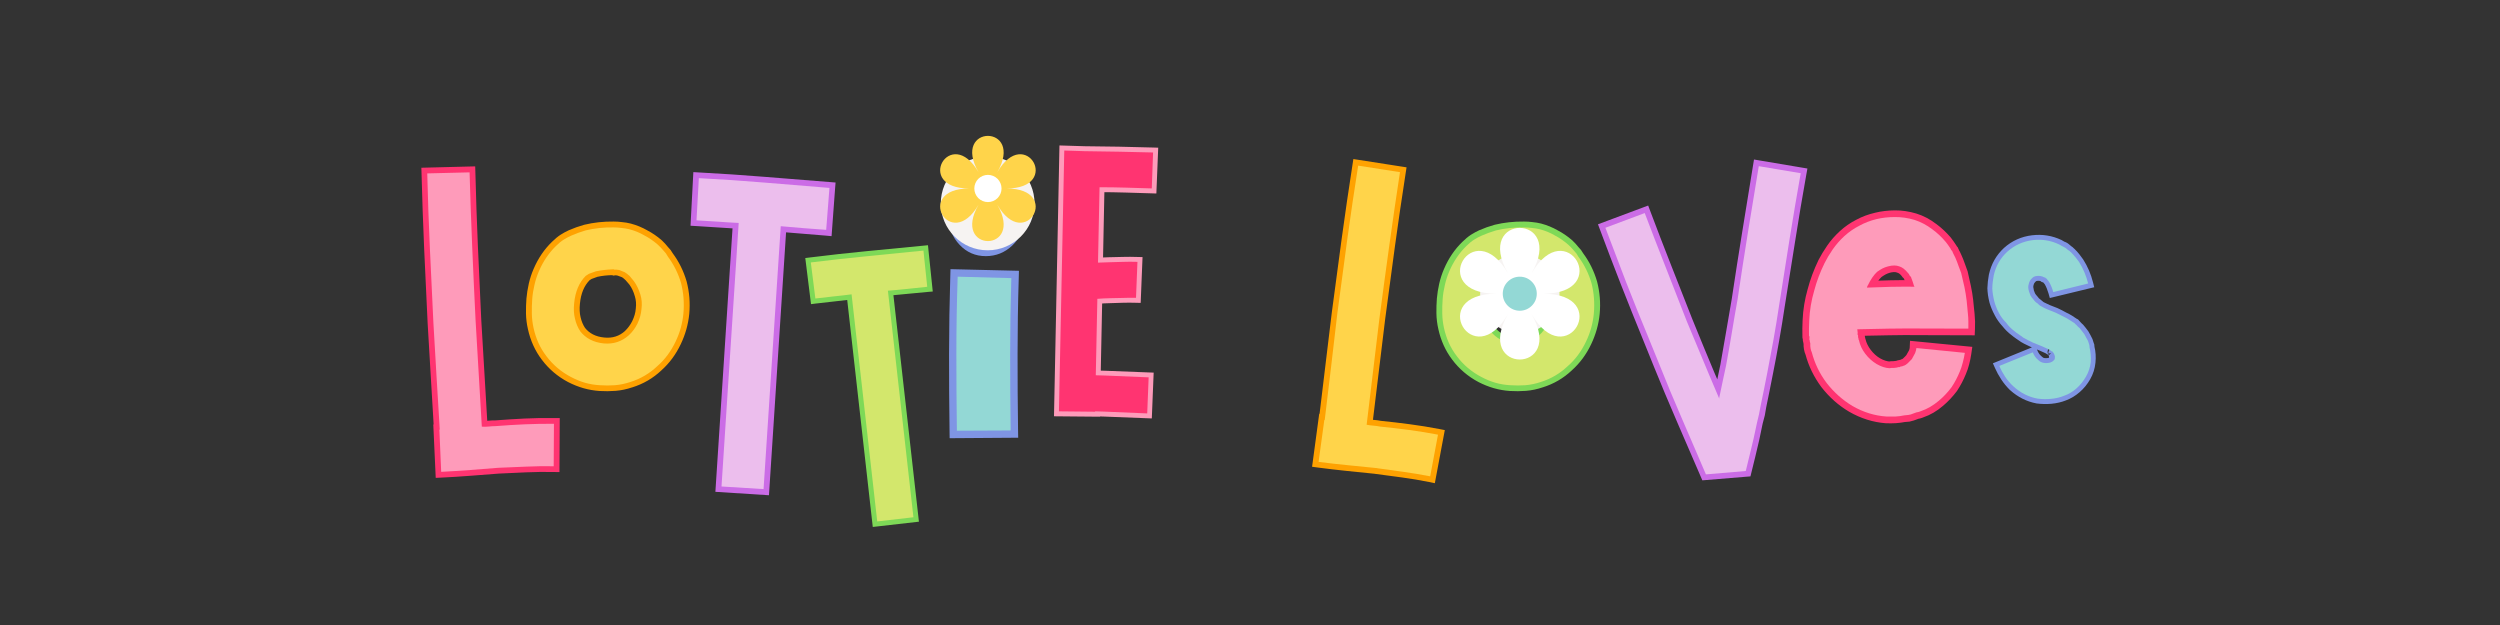 <svg version="1.0" preserveAspectRatio="xMidYMid meet" height="100" viewBox="0 0 300 75" zoomAndPan="magnify" width="400" xmlns:xlink="http://www.w3.org/1999/xlink" xmlns="http://www.w3.org/2000/svg"><rect x="0" y="0" width="300" height="75" fill="#333333" stroke="none"/><defs><g></g><clipPath id="038c391e23"><rect height="63" y="0" width="31" x="0"></rect></clipPath><clipPath id="8eaed4f928"><rect height="52" y="0" width="25" x="0"></rect></clipPath><clipPath id="3029a85c22"><rect height="61" y="0" width="31" x="0"></rect></clipPath><clipPath id="4546708b2e"><rect height="55" y="0" width="30" x="0"></rect></clipPath><clipPath id="2c96844ac9"><rect height="69" y="0" width="30" x="0"></rect></clipPath><clipPath id="109ac28222"><path clip-rule="nonzero" d="M 112.895 18.785 L 124.145 18.785 L 124.145 30.035 L 112.895 30.035 Z M 112.895 18.785"></path></clipPath><clipPath id="5949f3be59"><path clip-rule="nonzero" d="M 118.52 18.785 C 115.414 18.785 112.895 21.301 112.895 24.41 C 112.895 27.516 115.414 30.035 118.52 30.035 C 121.625 30.035 124.145 27.516 124.145 24.41 C 124.145 21.301 121.625 18.785 118.52 18.785 Z M 118.52 18.785"></path></clipPath><clipPath id="9a4bbf03c3"><path clip-rule="nonzero" d="M 0.895 0.785 L 12.145 0.785 L 12.145 12.035 L 0.895 12.035 Z M 0.895 0.785"></path></clipPath><clipPath id="8566d64d20"><path clip-rule="nonzero" d="M 6.52 0.785 C 3.414 0.785 0.895 3.301 0.895 6.41 C 0.895 9.516 3.414 12.035 6.52 12.035 C 9.625 12.035 12.145 9.516 12.145 6.41 C 12.145 3.301 9.625 0.785 6.52 0.785 Z M 6.52 0.785"></path></clipPath><clipPath id="24262858d7"><rect height="13" y="0" width="13" x="0"></rect></clipPath><clipPath id="c7ce8f56b8"><rect height="62" y="0" width="37" x="0"></rect></clipPath><clipPath id="1a661f446f"><rect height="53" y="0" width="28" x="0"></rect></clipPath><clipPath id="d35664a4f5"><rect height="64" y="0" width="41" x="0"></rect></clipPath><clipPath id="fa7b371299"><rect height="62" y="0" width="28" x="0"></rect></clipPath><clipPath id="70644343f1"><rect height="62" y="0" width="37" x="0"></rect></clipPath><clipPath id="5b69504f17"><path clip-rule="nonzero" d="M 177.617 30.484 L 187.137 30.484 L 187.137 40.004 L 177.617 40.004 Z M 177.617 30.484"></path></clipPath><clipPath id="025a55191e"><path clip-rule="nonzero" d="M 182.375 30.484 C 179.746 30.484 177.617 32.617 177.617 35.246 C 177.617 37.875 179.746 40.004 182.375 40.004 C 185.004 40.004 187.137 37.875 187.137 35.246 C 187.137 32.617 185.004 30.484 182.375 30.484 Z M 182.375 30.484"></path></clipPath><clipPath id="4ab8098684"><path clip-rule="nonzero" d="M 0.617 0.484 L 10.137 0.484 L 10.137 10.004 L 0.617 10.004 Z M 0.617 0.484"></path></clipPath><clipPath id="65d06aac7f"><path clip-rule="nonzero" d="M 5.375 0.484 C 2.746 0.484 0.617 2.617 0.617 5.246 C 0.617 7.875 2.746 10.004 5.375 10.004 C 8.004 10.004 10.137 7.875 10.137 5.246 C 10.137 2.617 8.004 0.484 5.375 0.484 Z M 5.375 0.484"></path></clipPath><clipPath id="ce9c013662"><rect height="11" y="0" width="11" x="0"></rect></clipPath></defs><g transform="matrix(1, 0, 0, 1, 41, 3)"><g clip-path="url(#038c391e23)"><g fill-opacity="1" fill="#ff3471"><g transform="translate(9.912, 54.902)"><g><path d="M 8.488 -7.453 C 9.652 -7.543 10.824 -7.617 12.012 -7.676 C 13.203 -7.734 14.391 -7.754 15.57 -7.738 L 16.258 -7.73 L 16.223 -1.25 L 15.52 -1.262 C 14.438 -1.285 13.348 -1.27 12.258 -1.223 L 8.906 -1.07 L 8.875 -1.762 L 8.93 -1.07 L 5.535 -0.809 C 4.391 -0.719 3.234 -0.648 2.066 -0.59 L 1.375 -0.559 L 1.082 -6.965 L 1.754 -7.035 L 1.777 -7.039 L 1.855 -6.352 L 1.164 -6.312 L 0.781 -12.738 L 0.402 -19.164 L -0.016 -28.113 C -0.145 -31.094 -0.25 -34.082 -0.328 -37.082 L -0.348 -37.773 L 6.113 -37.938 L 6.133 -37.246 C 6.207 -34.289 6.309 -31.336 6.434 -28.383 L 6.84 -19.523 L 7.219 -13.133 L 7.598 -6.73 L 6.906 -6.691 L 6.918 -7.383 C 7.172 -7.379 7.426 -7.391 7.676 -7.418 C 7.988 -7.449 8.285 -7.461 8.566 -7.453 L 8.543 -6.762 Z M 8.598 -6.07 L 8.52 -6.07 C 8.305 -6.078 8.074 -6.066 7.824 -6.039 C 7.52 -6.008 7.207 -5.992 6.895 -5.996 L 6.254 -6.008 L 5.84 -13.051 L 5.461 -19.461 L 5.051 -28.324 C 4.926 -31.285 4.824 -34.246 4.75 -37.211 L 5.441 -37.227 L 5.457 -36.535 L 0.383 -36.41 L 0.363 -37.102 L 1.055 -37.117 C 1.133 -34.125 1.238 -31.148 1.367 -28.18 L 1.781 -19.246 L 2.164 -12.82 L 2.582 -5.734 L 1.902 -5.66 L 1.875 -5.66 L 1.801 -6.348 L 2.492 -6.379 L 2.727 -1.312 L 2.035 -1.281 L 2 -1.973 C 3.156 -2.027 4.297 -2.102 5.43 -2.188 L 8.832 -2.453 L 12.195 -2.605 C 13.316 -2.656 14.434 -2.668 15.547 -2.648 L 15.535 -1.957 L 14.844 -1.961 L 14.871 -7.051 L 15.562 -7.047 L 15.555 -6.355 C 14.402 -6.371 13.242 -6.348 12.078 -6.293 C 10.906 -6.234 9.746 -6.16 8.598 -6.07 Z M 8.598 -6.07"></path></g></g></g><g fill-opacity="1" fill="#fe9bba"><g transform="translate(9.912, 54.902)"><g><path d="M 8.547 -6.766 C 9.703 -6.859 10.867 -6.93 12.047 -6.984 C 13.234 -7.035 14.406 -7.055 15.562 -7.047 L 15.531 -1.953 C 14.438 -1.973 13.332 -1.957 12.219 -1.906 C 11.113 -1.863 10 -1.816 8.875 -1.766 C 7.75 -1.68 6.617 -1.594 5.484 -1.5 C 4.348 -1.414 3.195 -1.344 2.031 -1.281 L 1.812 -6.344 C 1.812 -6.344 1.816 -6.344 1.828 -6.344 C 1.848 -6.352 1.859 -6.359 1.859 -6.359 C 1.723 -8.492 1.594 -10.633 1.469 -12.781 C 1.344 -14.926 1.219 -17.066 1.094 -19.203 C 0.945 -22.191 0.805 -25.172 0.672 -28.141 C 0.535 -31.117 0.43 -34.102 0.359 -37.094 L 5.438 -37.219 C 5.52 -34.258 5.625 -31.301 5.75 -28.344 C 5.875 -25.395 6.008 -22.441 6.156 -19.484 C 6.281 -17.348 6.406 -15.219 6.531 -13.094 C 6.656 -10.977 6.781 -8.848 6.906 -6.703 C 7.195 -6.68 7.484 -6.688 7.766 -6.719 C 8.047 -6.75 8.305 -6.766 8.547 -6.766 Z M 8.547 -6.766"></path></g></g></g></g></g><g transform="matrix(1, 0, 0, 1, 121, 4)"><g clip-path="url(#8eaed4f928)"><g fill-opacity="1" fill="#fe9bba"><g transform="translate(3.963, 45.485)"><g><path d="M 7.629 -4.996 L 13.477 -4.77 L 13.254 0.727 L 7.449 0.5 L 6.422 0.469 L 6.441 -0.121 L 7.031 -0.102 L 7.012 0.52 L 1.516 0.469 L 2.172 -32.031 L 5.195 -31.938 C 6.57 -31.926 7.941 -31.91 9.305 -31.883 C 10.672 -31.855 12.047 -31.82 13.43 -31.781 L 14.023 -31.762 L 13.801 -26.266 L 10.09 -26.379 C 9.062 -26.41 8.027 -26.426 6.98 -26.43 L 6.984 -27.02 L 7.574 -27.008 L 7.391 -17.965 L 6.801 -17.977 L 6.777 -18.566 L 8.129 -18.617 L 9.805 -18.656 C 10.355 -18.672 10.934 -18.668 11.547 -18.648 L 12.141 -18.633 L 11.918 -13.137 L 11.336 -13.152 C 10.836 -13.168 10.34 -13.168 9.84 -13.156 L 8.352 -13.109 C 7.762 -13.098 7.234 -13.07 6.77 -13.027 L 6.711 -13.613 L 7.305 -13.602 L 7.117 -4.426 L 6.523 -4.438 L 6.543 -5.027 L 7.621 -4.996 Z M 7.586 -3.816 L 5.922 -3.867 L 6.133 -14.152 L 6.656 -14.203 C 7.152 -14.25 7.707 -14.277 8.316 -14.289 L 9.805 -14.336 C 10.328 -14.352 10.848 -14.352 11.371 -14.336 L 11.352 -13.742 L 10.762 -13.77 L 10.938 -18.082 L 11.527 -18.059 L 11.512 -17.469 C 10.922 -17.488 10.363 -17.488 9.832 -17.477 L 8.172 -17.438 L 6.195 -17.363 L 6.406 -27.609 L 6.984 -27.609 C 8.039 -27.605 9.086 -27.59 10.129 -27.559 L 13.254 -27.465 L 13.234 -26.875 L 12.645 -26.898 L 12.82 -31.215 L 13.41 -31.191 L 13.391 -30.598 C 12.016 -30.641 10.645 -30.676 9.285 -30.703 C 7.922 -30.727 6.547 -30.746 5.16 -30.758 L 2.734 -30.832 L 2.75 -31.422 L 3.34 -31.41 L 2.711 -0.105 L 2.117 -0.117 L 2.125 -0.707 L 6.445 -0.664 L 6.438 -0.074 L 5.848 -0.094 L 5.867 -0.727 L 7.496 -0.68 L 12.711 -0.477 L 12.688 0.113 L 12.098 0.09 L 12.273 -4.227 L 12.863 -4.203 L 12.84 -3.613 L 7.582 -3.816 Z M 7.586 -3.816"></path></g></g></g><g fill-opacity="1" fill="#ff3471"><g transform="translate(3.963, 45.485)"><g><path d="M 7.609 -4.422 L 12.875 -4.203 L 12.703 0.125 L 7.484 -0.094 C 7.117 -0.102 6.773 -0.113 6.453 -0.125 L 6.453 -0.078 L 2.109 -0.125 L 2.75 -31.422 L 5.188 -31.344 C 6.562 -31.332 7.93 -31.312 9.297 -31.281 C 10.66 -31.258 12.031 -31.227 13.406 -31.188 L 13.25 -26.875 C 12.195 -26.906 11.148 -26.938 10.109 -26.969 C 9.078 -27 8.035 -27.016 6.984 -27.016 L 6.797 -17.969 C 7.242 -17.988 7.695 -18.004 8.156 -18.016 C 8.719 -18.035 9.27 -18.051 9.812 -18.062 C 10.363 -18.082 10.938 -18.082 11.531 -18.062 L 11.359 -13.75 C 10.848 -13.758 10.336 -13.754 9.828 -13.734 C 9.316 -13.723 8.82 -13.711 8.344 -13.703 C 7.738 -13.691 7.195 -13.664 6.719 -13.625 L 6.531 -4.453 C 6.883 -4.441 7.242 -4.43 7.609 -4.422 Z M 7.609 -4.422"></path></g></g></g></g></g><g transform="matrix(1, 0, 0, 1, 77, 5)"><g clip-path="url(#3029a85c22)"><g fill-opacity="1" fill="#cb6ce6"><g transform="translate(4.893, 53.175)"><g><path d="M 18.32 -35.586 L 17.895 -29.836 L 17.195 -29.902 C 16.289 -29.984 15.383 -30.059 14.473 -30.125 C 13.559 -30.191 12.645 -30.266 11.727 -30.352 L 11.793 -31.039 L 12.48 -30.996 L 10.383 1.254 L 3.953 0.844 L 6.055 -31.461 L 6.746 -31.414 L 6.707 -30.727 C 5.859 -30.77 5.016 -30.824 4.168 -30.887 C 3.332 -30.949 2.496 -31.004 1.656 -31.047 L 0.969 -31.086 L 1.309 -37.52 L 2 -37.48 C 4.641 -37.34 7.266 -37.164 9.883 -36.953 L 18.375 -36.273 Z M 16.941 -35.688 L 17.633 -35.637 L 17.578 -34.949 L 9.773 -35.574 C 7.168 -35.785 4.555 -35.961 1.926 -36.102 L 1.965 -36.789 L 2.656 -36.754 L 2.387 -31.699 L 1.695 -31.738 L 1.73 -32.43 C 2.578 -32.383 3.426 -32.328 4.27 -32.266 C 5.105 -32.203 5.945 -32.152 6.781 -32.105 L 7.48 -32.07 L 5.379 0.242 L 4.688 0.199 L 4.73 -0.492 L 9.781 -0.172 L 9.738 0.52 L 9.047 0.477 L 11.148 -31.793 L 11.855 -31.73 C 12.762 -31.645 13.668 -31.57 14.574 -31.504 C 15.492 -31.438 16.406 -31.363 17.32 -31.277 L 17.258 -30.59 L 16.566 -30.641 Z M 16.941 -35.688"></path></g></g></g><g fill-opacity="1" fill="#ecbeed"><g transform="translate(4.893, 53.175)"><g><path d="M 17.641 -35.625 L 17.25 -30.594 C 16.352 -30.664 15.445 -30.734 14.531 -30.797 C 13.613 -30.867 12.703 -30.945 11.797 -31.031 L 9.734 0.516 L 4.688 0.203 L 6.75 -31.422 C 5.906 -31.461 5.062 -31.516 4.219 -31.578 C 3.375 -31.641 2.531 -31.691 1.688 -31.734 L 1.969 -36.797 C 4.602 -36.66 7.223 -36.484 9.828 -36.266 C 12.441 -36.055 15.047 -35.844 17.641 -35.625 Z M 17.641 -35.625"></path></g></g></g></g></g><g transform="matrix(1, 0, 0, 1, 91, 15)"><g clip-path="url(#4546708b2e)"><g fill-opacity="1" fill="#7ed957"><g transform="translate(10.236, 48.118)"><g><path d="M 10.18 -33.102 L 10.695 -28.137 L 10.086 -28.086 C 9.301 -28.02 8.52 -27.945 7.734 -27.863 C 6.945 -27.781 6.156 -27.703 5.363 -27.637 L 5.312 -28.234 L 5.906 -28.301 L 9.035 -0.516 L 3.496 0.117 L 0.363 -27.715 L 0.957 -27.785 L 1.031 -27.191 C 0.301 -27.098 -0.426 -27.016 -1.156 -26.941 C -1.879 -26.867 -2.602 -26.785 -3.32 -26.695 L -3.914 -26.621 L -4.602 -32.152 L -4.008 -32.227 C -1.738 -32.508 0.523 -32.762 2.785 -32.98 L 10.121 -33.691 Z M 8.992 -32.977 L 9.586 -33.039 L 9.645 -32.441 L 2.902 -31.789 C 0.652 -31.57 -1.602 -31.32 -3.859 -31.039 L -3.934 -31.633 L -3.34 -31.707 L -2.801 -27.363 L -3.395 -27.289 L -3.469 -27.883 C -2.738 -27.973 -2.012 -28.055 -1.281 -28.133 C -0.559 -28.207 0.164 -28.289 0.883 -28.379 L 1.484 -28.453 L 4.617 -0.613 L 4.023 -0.547 L 3.953 -1.141 L 8.305 -1.637 L 8.371 -1.043 L 7.777 -0.973 L 4.648 -28.777 L 5.262 -28.828 C 6.047 -28.898 6.828 -28.973 7.609 -29.055 C 8.402 -29.137 9.191 -29.211 9.984 -29.281 L 10.035 -28.684 L 9.441 -28.621 Z M 8.992 -32.977"></path></g></g></g><g fill-opacity="1" fill="#d3e76c"><g transform="translate(10.236, 48.118)"><g><path d="M 9.578 -33.047 L 10.031 -28.703 C 9.25 -28.629 8.461 -28.547 7.672 -28.453 C 6.879 -28.367 6.094 -28.297 5.312 -28.234 L 8.375 -1.047 L 4.031 -0.547 L 0.953 -27.797 C 0.223 -27.703 -0.5 -27.617 -1.219 -27.547 C -1.945 -27.473 -2.672 -27.391 -3.391 -27.297 L -3.938 -31.625 C -1.676 -31.906 0.582 -32.156 2.844 -32.375 C 5.102 -32.602 7.348 -32.828 9.578 -33.047 Z M 9.578 -33.047"></path></g></g></g></g></g><g transform="matrix(1, 0, 0, 1, 104, -0)"><g clip-path="url(#2c96844ac9)"><g fill-opacity="1" fill="#7f95e4"><g transform="translate(6.593, 59.108)"><g><path d="M 11.656 -25.727 C 11.562 -22.691 11.516 -19.652 11.516 -16.609 C 11.512 -13.566 11.531 -10.52 11.574 -7.473 L 11.59 -6.582 L 3.363 -6.523 L 3.352 -7.398 C 3.309 -10.457 3.289 -13.531 3.293 -16.633 C 3.297 -19.734 3.348 -22.836 3.441 -25.934 L 3.465 -26.809 L 11.68 -26.613 Z M 9.891 -25.781 L 10.773 -25.754 L 10.75 -24.871 L 4.301 -25.027 L 4.32 -25.906 L 5.203 -25.879 C 5.109 -22.801 5.062 -19.715 5.059 -16.629 C 5.055 -13.539 5.074 -10.473 5.117 -7.426 L 4.234 -7.41 L 4.227 -8.293 L 10.688 -8.34 L 10.695 -7.461 L 9.812 -7.445 C 9.77 -10.504 9.75 -13.559 9.75 -16.609 C 9.754 -19.668 9.801 -22.727 9.891 -25.781 Z M 7.703 -28.371 C 6.461 -28.371 5.41 -28.824 4.551 -29.738 C 3.707 -30.633 3.285 -31.691 3.281 -32.91 C 3.281 -34.152 3.738 -35.199 4.648 -36.059 C 5.543 -36.906 6.602 -37.328 7.82 -37.328 C 9.055 -37.328 10.113 -36.879 10.992 -35.973 C 11.879 -35.062 12.293 -33.988 12.238 -32.75 L 11.355 -32.789 L 12.238 -32.789 C 12.238 -31.551 11.785 -30.5 10.875 -29.641 C 9.98 -28.797 8.922 -28.371 7.703 -28.371 Z M 7.699 -30.137 C 8.453 -30.137 9.109 -30.398 9.664 -30.926 C 10.207 -31.434 10.477 -32.059 10.477 -32.789 L 10.477 -32.828 C 10.508 -33.559 10.262 -34.199 9.73 -34.742 C 9.195 -35.293 8.559 -35.566 7.82 -35.566 C 7.066 -35.562 6.414 -35.301 5.859 -34.777 C 5.316 -34.266 5.047 -33.645 5.047 -32.91 C 5.047 -32.156 5.309 -31.504 5.836 -30.949 C 6.344 -30.406 6.969 -30.137 7.699 -30.137 Z M 7.699 -30.137"></path></g></g></g><g fill-opacity="1" fill="#93d8d5"><g transform="translate(6.593, 59.108)"><g><path d="M 10.766 -25.734 C 10.672 -22.703 10.625 -19.66 10.625 -16.609 C 10.625 -13.555 10.645 -10.504 10.688 -7.453 L 4.234 -7.422 C 4.191 -10.461 4.172 -13.531 4.172 -16.625 C 4.172 -19.727 4.223 -22.82 4.328 -25.906 Z M 7.719 -29.25 C 6.719 -29.25 5.875 -29.609 5.188 -30.328 C 4.5 -31.055 4.16 -31.914 4.172 -32.906 C 4.172 -33.895 4.531 -34.734 5.25 -35.422 C 5.977 -36.109 6.836 -36.453 7.828 -36.453 C 8.805 -36.453 9.645 -36.086 10.344 -35.359 C 11.051 -34.641 11.383 -33.785 11.344 -32.797 C 11.352 -31.805 10.992 -30.969 10.266 -30.281 C 9.535 -29.602 8.688 -29.258 7.719 -29.25 Z M 7.719 -29.25"></path></g></g></g></g></g><g clip-path="url(#109ac28222)"><g clip-path="url(#5949f3be59)"><g transform="matrix(1, 0, 0, 1, 112, 18)"><g clip-path="url(#24262858d7)"><g clip-path="url(#9a4bbf03c3)"><g clip-path="url(#8566d64d20)"><path fill-rule="nonzero" fill-opacity="1" d="M 0.895 0.785 L 12.145 0.785 L 12.145 12.035 L 0.895 12.035 Z M 0.895 0.785" fill="#f6f3f2"></path></g></g></g></g></g></g><path fill-rule="nonzero" fill-opacity="1" d="M 119.672 20.676 C 123.035 14.848 114.066 14.848 117.43 20.676 C 114.066 14.848 109.578 22.617 116.309 22.617 C 109.578 22.617 114.066 30.387 117.43 24.559 C 114.066 30.387 123.035 30.387 119.672 24.559 C 123.035 30.387 127.523 22.617 120.793 22.617 C 127.523 22.617 123.035 14.848 119.672 20.676 Z M 119.672 20.676" fill="#ffd44a"></path><path fill-rule="nonzero" fill-opacity="1" d="M 120.184 22.617 C 120.184 22.832 120.141 23.043 120.059 23.242 C 119.977 23.441 119.859 23.617 119.707 23.773 C 119.551 23.926 119.375 24.043 119.176 24.125 C 118.977 24.207 118.766 24.25 118.551 24.25 C 118.336 24.25 118.125 24.207 117.926 24.125 C 117.727 24.043 117.551 23.926 117.395 23.773 C 117.242 23.617 117.125 23.441 117.043 23.242 C 116.961 23.043 116.918 22.832 116.918 22.617 C 116.918 22.402 116.961 22.191 117.043 21.992 C 117.125 21.793 117.242 21.617 117.395 21.461 C 117.551 21.309 117.727 21.191 117.926 21.109 C 118.125 21.027 118.336 20.984 118.551 20.984 C 118.766 20.984 118.977 21.027 119.176 21.109 C 119.375 21.191 119.551 21.309 119.707 21.461 C 119.859 21.617 119.977 21.793 120.059 21.992 C 120.141 22.191 120.184 22.402 120.184 22.617 Z M 120.184 22.617" fill="#ffffff"></path><g transform="matrix(1, 0, 0, 1, 54, -0)"><g clip-path="url(#c7ce8f56b8)"><g fill-opacity="1" fill="#fea201"><g transform="translate(9.493, 54.414)"><g><path d="M 18.91 -20.609 C 19.234 -19.363 19.34 -18.074 19.219 -16.746 C 19.094 -15.48 18.75 -14.273 18.199 -13.117 C 17.613 -11.879 16.836 -10.828 15.863 -9.961 L 15.402 -10.477 L 15.879 -9.973 C 14.871 -9.023 13.699 -8.34 12.367 -7.926 L 12.16 -8.586 L 12.383 -7.934 C 11.715 -7.707 11.047 -7.566 10.375 -7.512 C 9.73 -7.461 9.086 -7.457 8.449 -7.496 C 7.793 -7.539 7.152 -7.652 6.52 -7.832 C 5.891 -8.012 5.277 -8.258 4.672 -8.57 C 3.414 -9.238 2.363 -10.133 1.516 -11.262 C 0.715 -12.32 0.16 -13.539 -0.141 -14.914 C -0.285 -15.543 -0.363 -16.172 -0.375 -16.805 C -0.383 -17.406 -0.367 -18.004 -0.32 -18.598 C -0.27 -19.168 -0.176 -19.758 -0.039 -20.371 C 0.102 -20.992 0.297 -21.582 0.539 -22.141 C 1.082 -23.41 1.816 -24.496 2.746 -25.395 C 3.098 -25.742 3.441 -26.027 3.777 -26.246 C 4.105 -26.453 4.434 -26.633 4.766 -26.785 C 5.344 -27.039 5.953 -27.254 6.602 -27.438 L 6.613 -27.441 L 6.629 -27.445 C 7.75 -27.715 8.926 -27.844 10.152 -27.828 C 10.496 -27.828 10.828 -27.805 11.145 -27.762 L 11.051 -27.074 L 11.113 -27.766 C 11.508 -27.73 11.867 -27.672 12.195 -27.586 C 12.914 -27.395 13.582 -27.117 14.199 -26.762 L 13.855 -26.16 L 14.176 -26.773 C 14.785 -26.457 15.363 -26.062 15.91 -25.586 L 15.922 -25.578 L 15.934 -25.566 C 16.195 -25.324 16.438 -25.055 16.664 -24.77 L 16.121 -24.34 L 16.625 -24.812 C 16.754 -24.676 16.863 -24.555 16.953 -24.445 L 16.98 -24.414 L 17.258 -23.98 L 16.676 -23.605 L 17.234 -24.02 C 17.988 -23.004 18.543 -21.875 18.906 -20.629 L 18.91 -20.621 Z M 17.574 -20.262 L 18.242 -20.438 L 17.578 -20.242 C 17.262 -21.328 16.777 -22.312 16.121 -23.191 L 16.109 -23.211 L 15.84 -23.629 L 16.422 -24.004 L 15.891 -23.559 C 15.82 -23.645 15.727 -23.75 15.617 -23.867 L 15.594 -23.891 L 15.578 -23.914 C 15.395 -24.145 15.195 -24.359 14.984 -24.559 L 15.457 -25.062 L 15.004 -24.539 C 14.539 -24.945 14.051 -25.281 13.535 -25.547 L 13.523 -25.555 L 13.508 -25.562 C 12.996 -25.859 12.441 -26.086 11.852 -26.246 C 11.598 -26.312 11.309 -26.359 10.988 -26.387 L 10.973 -26.387 L 10.957 -26.391 C 10.699 -26.426 10.426 -26.445 10.137 -26.445 C 9.023 -26.457 7.965 -26.344 6.953 -26.098 L 6.789 -26.77 L 6.977 -26.105 C 6.391 -25.941 5.844 -25.75 5.344 -25.531 C 5.07 -25.402 4.797 -25.254 4.527 -25.082 C 4.273 -24.918 4 -24.691 3.711 -24.402 C 2.914 -23.629 2.281 -22.691 1.809 -21.59 C 1.598 -21.109 1.434 -20.602 1.312 -20.062 C 1.188 -19.516 1.102 -18.988 1.059 -18.492 C 1.016 -17.941 1 -17.387 1.008 -16.828 C 1.02 -16.293 1.086 -15.754 1.211 -15.211 C 1.469 -14.031 1.941 -12.992 2.621 -12.094 C 3.348 -11.129 4.242 -10.363 5.312 -9.801 C 5.832 -9.527 6.359 -9.316 6.898 -9.164 C 7.438 -9.012 7.984 -8.914 8.539 -8.879 C 9.109 -8.84 9.688 -8.844 10.266 -8.891 C 10.82 -8.934 11.379 -9.051 11.938 -9.242 L 11.949 -9.246 L 11.957 -9.246 C 13.086 -9.598 14.074 -10.176 14.926 -10.98 L 14.934 -10.988 L 14.941 -10.992 C 15.773 -11.734 16.441 -12.645 16.949 -13.715 C 17.434 -14.727 17.73 -15.777 17.84 -16.871 C 17.945 -18.039 17.855 -19.172 17.574 -20.262 Z M 12.805 -17.406 C 12.867 -17.918 12.832 -18.402 12.691 -18.855 C 12.539 -19.402 12.32 -19.871 12.035 -20.262 L 12.598 -20.668 L 12.066 -20.227 C 11.832 -20.508 11.656 -20.707 11.547 -20.828 L 12.051 -21.301 L 11.57 -20.801 C 11.406 -20.961 11.25 -21.086 11.098 -21.184 L 11.469 -21.766 L 11.23 -21.117 L 10.566 -21.363 L 10.809 -22.012 L 10.66 -21.336 C 10.57 -21.355 10.461 -21.375 10.336 -21.391 L 10.43 -22.078 L 10.504 -21.391 L 10.062 -21.34 L 9.84 -21.52 C 9.918 -21.457 10.004 -21.418 10.094 -21.406 C 10.109 -21.402 10.121 -21.402 10.133 -21.402 L 10.098 -21.398 L 10.062 -21.398 C 9.402 -21.391 8.77 -21.324 8.16 -21.191 L 8.012 -21.867 L 8.234 -21.211 C 7.941 -21.113 7.684 -21.016 7.457 -20.926 L 7.195 -21.566 L 7.523 -20.957 C 7.398 -20.891 7.305 -20.832 7.246 -20.781 L 6.801 -21.312 L 7.289 -20.82 C 6.609 -20.145 6.211 -19.195 6.098 -17.969 C 6.035 -17.363 6.062 -16.82 6.176 -16.348 C 6.293 -15.844 6.473 -15.414 6.715 -15.059 L 6.145 -14.664 L 6.691 -15.09 C 7.227 -14.398 8.004 -14.008 9.02 -13.91 C 9.996 -13.812 10.828 -14.074 11.512 -14.699 L 11.977 -14.188 L 11.496 -14.688 C 11.855 -15.031 12.148 -15.426 12.375 -15.879 C 12.621 -16.391 12.766 -16.891 12.801 -17.375 L 12.801 -17.391 Z M 14.176 -17.234 L 13.492 -17.32 L 14.18 -17.266 C 14.129 -16.609 13.941 -15.941 13.609 -15.262 C 13.312 -14.664 12.93 -14.141 12.453 -13.688 L 12.449 -13.68 L 12.441 -13.676 C 11.453 -12.773 10.27 -12.395 8.887 -12.531 C 7.477 -12.668 6.379 -13.238 5.598 -14.242 L 5.574 -14.273 C 5.23 -14.773 4.984 -15.359 4.828 -16.027 C 4.68 -16.652 4.645 -17.344 4.719 -18.098 C 4.867 -19.656 5.398 -20.891 6.312 -21.801 L 6.332 -21.824 L 6.355 -21.844 C 6.492 -21.953 6.664 -22.066 6.871 -22.176 L 6.902 -22.195 L 6.938 -22.207 C 7.188 -22.309 7.469 -22.414 7.789 -22.523 L 7.828 -22.535 L 7.867 -22.543 C 8.57 -22.695 9.297 -22.773 10.051 -22.781 L 10.055 -22.09 L 9.98 -22.777 C 10.277 -22.809 10.516 -22.75 10.703 -22.598 L 10.27 -22.059 L 10.195 -22.746 L 10.438 -22.773 L 10.523 -22.762 C 10.684 -22.742 10.828 -22.715 10.953 -22.688 L 11 -22.68 L 11.777 -22.391 L 11.84 -22.352 C 12.07 -22.203 12.301 -22.02 12.531 -21.797 L 12.555 -21.773 C 12.684 -21.633 12.875 -21.414 13.129 -21.113 L 13.141 -21.094 L 13.156 -21.074 C 13.539 -20.551 13.824 -19.945 14.016 -19.258 C 14.211 -18.613 14.266 -17.941 14.176 -17.234 Z M 14.176 -17.234"></path></g></g></g><g fill-opacity="1" fill="#ffd44a"><g transform="translate(9.493, 54.414)"><g><path d="M 18.234 -20.438 C 18.535 -19.27 18.629 -18.055 18.516 -16.797 C 18.41 -15.629 18.098 -14.504 17.578 -13.422 C 17.023 -12.254 16.297 -11.273 15.391 -10.484 C 14.461 -9.598 13.383 -8.961 12.156 -8.578 C 11.531 -8.367 10.91 -8.238 10.297 -8.188 C 9.691 -8.145 9.086 -8.145 8.484 -8.188 C 7.891 -8.219 7.297 -8.316 6.703 -8.484 C 6.117 -8.66 5.551 -8.895 5 -9.188 C 3.832 -9.801 2.852 -10.633 2.062 -11.688 C 1.32 -12.656 0.812 -13.781 0.531 -15.062 C 0.406 -15.645 0.336 -16.223 0.328 -16.797 C 0.316 -17.379 0.332 -17.957 0.375 -18.531 C 0.414 -19.082 0.504 -19.645 0.641 -20.219 C 0.773 -20.801 0.953 -21.348 1.172 -21.859 C 1.68 -23.047 2.367 -24.062 3.234 -24.906 C 3.555 -25.227 3.863 -25.477 4.156 -25.656 C 4.445 -25.844 4.75 -26.004 5.062 -26.141 C 5.602 -26.379 6.176 -26.586 6.781 -26.766 C 7.852 -27.023 8.973 -27.145 10.141 -27.125 C 10.453 -27.125 10.754 -27.102 11.047 -27.062 C 11.41 -27.031 11.734 -26.977 12.016 -26.906 C 12.672 -26.738 13.281 -26.488 13.844 -26.156 C 14.406 -25.863 14.941 -25.492 15.453 -25.047 C 15.691 -24.828 15.914 -24.594 16.125 -24.344 C 16.238 -24.207 16.336 -24.094 16.422 -24 L 16.672 -23.594 C 17.379 -22.645 17.898 -21.594 18.234 -20.438 Z M 13.484 -17.328 C 13.566 -17.93 13.523 -18.504 13.359 -19.047 C 13.172 -19.672 12.91 -20.211 12.578 -20.672 C 12.348 -20.961 12.172 -21.176 12.047 -21.312 C 11.848 -21.488 11.656 -21.633 11.469 -21.75 C 11.25 -21.832 11.031 -21.922 10.812 -22.016 C 10.695 -22.035 10.566 -22.051 10.422 -22.062 C 10.422 -22.062 10.367 -22.055 10.266 -22.047 C 10.234 -22.086 10.164 -22.102 10.062 -22.094 C 9.352 -22.07 8.672 -21.992 8.016 -21.859 C 7.703 -21.754 7.426 -21.656 7.188 -21.562 C 7.031 -21.469 6.898 -21.383 6.797 -21.312 C 6.004 -20.52 5.539 -19.426 5.406 -18.031 C 5.332 -17.352 5.363 -16.738 5.5 -16.188 C 5.633 -15.602 5.848 -15.094 6.141 -14.656 C 6.797 -13.812 7.734 -13.328 8.953 -13.203 C 10.117 -13.098 11.125 -13.426 11.969 -14.188 C 12.395 -14.582 12.738 -15.047 13 -15.578 C 13.281 -16.172 13.441 -16.754 13.484 -17.328 Z M 13.484 -17.328"></path></g></g></g></g></g><g transform="matrix(1, 0, 0, 1, 231, 5)"><g clip-path="url(#1a661f446f)"><g fill-opacity="1" fill="#7f95e4"><g transform="translate(7.749, 46.659)"><g><path d="M 12.57 -10.238 L 12.59 -10.016 L 12.004 -9.961 L 12.574 -10.105 C 12.734 -9.477 12.777 -8.824 12.707 -8.145 C 12.637 -7.426 12.426 -6.762 12.07 -6.145 C 11.727 -5.547 11.305 -5.031 10.809 -4.602 C 10.312 -4.168 9.766 -3.84 9.176 -3.617 C 8.637 -3.402 8.055 -3.266 7.43 -3.207 C 6.848 -3.156 6.262 -3.164 5.672 -3.242 L 5.656 -3.242 L 5.637 -3.246 C 4.457 -3.469 3.398 -4 2.465 -4.84 L 2.453 -4.848 L 2.445 -4.855 C 2.051 -5.242 1.699 -5.668 1.398 -6.129 C 1.098 -6.582 0.848 -7.043 0.645 -7.508 L 0.398 -8.062 L 5.512 -10.148 L 5.738 -9.602 C 5.855 -9.316 6.008 -9.094 6.191 -8.941 L 6.223 -8.914 L 6.254 -8.883 C 6.355 -8.77 6.473 -8.703 6.602 -8.688 C 6.707 -8.676 6.801 -8.672 6.883 -8.68 C 6.98 -8.691 7.066 -8.707 7.141 -8.73 L 7.336 -8.176 L 7.121 -8.727 C 7.207 -8.758 7.27 -8.805 7.305 -8.859 L 7.324 -8.887 L 7.344 -8.91 C 7.289 -8.844 7.254 -8.77 7.242 -8.695 C 7.238 -8.68 7.238 -8.668 7.238 -8.66 L 7.238 -8.664 L 7.23 -8.758 L 7.25 -8.852 C 7.242 -8.816 7.246 -8.781 7.262 -8.75 L 7.223 -8.836 L 7.211 -8.977 L 7.207 -9.02 L 7.793 -9.074 L 7.414 -8.621 C 7.258 -8.754 7.168 -8.93 7.148 -9.152 L 7.145 -9.172 C 7.168 -8.938 7.289 -8.777 7.508 -8.695 C 7.586 -8.664 7.664 -8.652 7.742 -8.656 L 7.152 -8.605 L 7.098 -9.215 L 7.094 -9.238 L 7.684 -9.289 L 7.305 -8.836 L 7.258 -8.879 L 8.012 -9.785 C 7.895 -9.883 7.754 -9.926 7.594 -9.91 C 7.457 -9.898 7.34 -9.844 7.242 -9.746 C 7.145 -9.656 7.086 -9.543 7.066 -9.414 C 7.051 -9.316 7.059 -9.223 7.094 -9.129 C 7.105 -9.09 7.125 -9.055 7.145 -9.02 C 7.148 -9.012 7.152 -9.008 7.152 -9.008 C 7.145 -9.016 7.137 -9.031 7.121 -9.047 L 7.582 -9.418 L 7.203 -8.965 L 7.156 -9.004 L 7.91 -9.91 C 7.969 -9.863 8.012 -9.812 8.051 -9.754 C 8.156 -9.586 8.172 -9.406 8.098 -9.223 C 8.012 -8.996 7.844 -8.871 7.602 -8.848 C 7.5 -8.84 7.391 -8.859 7.273 -8.902 L 7.125 -8.961 L 7.027 -9.082 C 7.012 -9.105 6.891 -9.176 6.676 -9.293 L 6.957 -9.812 L 6.715 -9.273 C 6.496 -9.375 6.246 -9.484 5.965 -9.609 L 6.203 -10.148 L 5.98 -9.602 L 4.977 -10.016 L 4.961 -10.023 C 4.805 -10.098 4.637 -10.18 4.449 -10.266 C 4.242 -10.359 4.02 -10.48 3.781 -10.617 L 3.766 -10.629 L 3.457 -10.84 L 3.168 -11.039 C 2.961 -11.184 2.766 -11.328 2.59 -11.477 L 2.969 -11.93 L 2.613 -11.457 C 2.215 -11.758 1.848 -12.125 1.508 -12.559 L 1.973 -12.922 L 1.539 -12.52 C 1.168 -12.922 0.859 -13.359 0.613 -13.84 L 1.141 -14.109 L 0.625 -13.824 C 0.348 -14.324 0.141 -14.828 -0.008 -15.34 L -0.008 -15.348 L -0.012 -15.355 C -0.164 -15.957 -0.246 -16.52 -0.262 -17.043 L -0.266 -17.062 L -0.262 -17.082 C -0.246 -17.594 -0.188 -18.141 -0.082 -18.719 L -0.074 -18.742 C 0.207 -20 0.812 -21.055 1.734 -21.91 C 2.695 -22.77 3.816 -23.273 5.102 -23.426 C 6.348 -23.574 7.523 -23.383 8.637 -22.855 L 8.656 -22.844 L 9.012 -22.637 L 8.715 -22.125 L 8.93 -22.676 L 9.117 -22.602 C 9.238 -22.555 9.359 -22.484 9.473 -22.391 L 9.812 -22.105 L 9.438 -21.648 L 9.719 -22.168 C 9.867 -22.09 10.027 -21.957 10.203 -21.773 L 9.777 -21.367 L 10.191 -21.789 C 10.41 -21.578 10.602 -21.363 10.773 -21.145 C 10.934 -20.941 11.086 -20.734 11.23 -20.527 L 11.238 -20.52 L 11.242 -20.508 C 11.77 -19.688 12.16 -18.773 12.414 -17.77 L 12.559 -17.191 L 7.23 -15.898 L 7.074 -16.445 C 6.953 -16.867 6.801 -17.242 6.609 -17.574 L 7.121 -17.867 L 6.645 -17.52 C 6.551 -17.645 6.461 -17.754 6.375 -17.852 L 6.812 -18.246 L 6.598 -17.695 L 6.164 -17.867 L 6.129 -18.273 L 6.715 -18.328 L 6.5 -17.777 L 6.316 -17.848 L 6.246 -17.91 C 6.336 -17.832 6.449 -17.801 6.582 -17.812 L 6.414 -17.797 L 6.262 -17.875 C 6.109 -17.949 5.941 -17.98 5.754 -17.961 C 5.648 -17.953 5.582 -17.93 5.551 -17.891 L 5.52 -17.855 L 5.48 -17.82 C 5.383 -17.738 5.316 -17.617 5.281 -17.465 C 5.25 -17.344 5.238 -17.254 5.246 -17.199 C 5.254 -17.105 5.277 -16.973 5.32 -16.793 L 4.746 -16.656 L 5.312 -16.824 C 5.348 -16.699 5.402 -16.562 5.469 -16.414 L 4.926 -16.176 L 5.43 -16.488 C 5.512 -16.352 5.605 -16.23 5.711 -16.121 L 5.742 -16.086 L 5.77 -16.051 C 5.863 -15.914 5.961 -15.812 6.059 -15.75 L 6.086 -15.73 L 6.355 -15.508 L 6.504 -15.383 L 6.125 -14.93 L 6.406 -15.449 L 6.547 -15.371 C 6.727 -15.277 6.945 -15.172 7.215 -15.051 L 6.977 -14.512 L 7.191 -15.062 L 8.145 -14.688 L 8.164 -14.68 C 8.555 -14.5 8.918 -14.312 9.25 -14.121 L 8.957 -13.609 L 9.203 -14.148 C 9.445 -14.035 9.672 -13.918 9.883 -13.785 C 10.086 -13.66 10.305 -13.516 10.543 -13.348 L 10.609 -13.301 L 10.66 -13.238 C 10.668 -13.227 10.672 -13.219 10.68 -13.215 C 10.676 -13.215 10.672 -13.219 10.664 -13.227 C 10.566 -13.309 10.441 -13.344 10.293 -13.332 L 10.586 -13.359 L 10.938 -12.973 L 10.496 -12.578 L 10.875 -13.031 C 10.93 -12.984 10.992 -12.926 11.059 -12.848 C 11.09 -12.812 11.129 -12.777 11.172 -12.742 L 11.207 -12.715 L 11.234 -12.684 C 11.344 -12.559 11.449 -12.438 11.543 -12.309 C 11.633 -12.195 11.73 -12.066 11.836 -11.922 L 11.859 -11.883 C 11.941 -11.754 12.02 -11.613 12.102 -11.453 L 12.344 -10.98 L 12.484 -10.539 L 11.922 -10.359 L 12.48 -10.555 L 12.566 -10.309 Z M 11.395 -10.129 L 11.984 -10.184 L 11.426 -9.988 L 11.363 -10.172 L 11.234 -10.574 L 11.797 -10.754 L 11.27 -10.484 L 11.051 -10.918 C 10.984 -11.047 10.918 -11.16 10.855 -11.262 L 11.359 -11.57 L 10.883 -11.223 C 10.781 -11.359 10.688 -11.484 10.605 -11.594 C 10.531 -11.695 10.445 -11.793 10.359 -11.891 L 10.797 -12.289 L 10.418 -11.836 C 10.332 -11.906 10.254 -11.98 10.184 -12.059 C 10.152 -12.09 10.133 -12.113 10.121 -12.121 L 10.09 -12.148 L 9.91 -12.348 L 10.348 -12.742 L 10.402 -12.156 C 10.16 -12.133 9.941 -12.246 9.742 -12.496 L 10.199 -12.867 L 9.859 -12.383 C 9.645 -12.535 9.445 -12.668 9.266 -12.781 C 9.094 -12.883 8.91 -12.98 8.711 -13.074 L 8.688 -13.082 L 8.664 -13.098 C 8.359 -13.27 8.027 -13.441 7.664 -13.609 L 7.914 -14.145 L 7.699 -13.598 L 6.75 -13.965 L 6.738 -13.973 C 6.441 -14.102 6.191 -14.223 5.988 -14.332 L 5.793 -14.438 L 5.602 -14.598 L 5.355 -14.801 L 5.734 -15.254 L 5.41 -14.762 C 5.188 -14.91 4.984 -15.113 4.801 -15.371 L 5.285 -15.711 L 4.859 -15.301 C 4.699 -15.469 4.551 -15.656 4.426 -15.863 L 4.402 -15.898 L 4.387 -15.938 C 4.301 -16.133 4.23 -16.316 4.18 -16.488 L 4.172 -16.52 C 4.117 -16.754 4.082 -16.941 4.066 -17.09 C 4.051 -17.273 4.07 -17.488 4.129 -17.734 C 4.223 -18.137 4.418 -18.465 4.711 -18.715 L 5.094 -18.27 L 4.641 -18.645 C 4.879 -18.934 5.215 -19.098 5.648 -19.137 C 6.059 -19.176 6.441 -19.105 6.793 -18.93 L 6.527 -18.402 L 6.473 -18.988 C 6.668 -19.008 6.84 -18.949 7 -18.816 L 6.621 -18.363 L 6.836 -18.914 L 7.27 -18.746 L 7.309 -18.336 L 6.719 -18.281 L 6.934 -18.832 L 7.156 -18.746 L 7.25 -18.641 C 7.367 -18.516 7.48 -18.375 7.598 -18.215 L 7.613 -18.191 L 7.629 -18.164 C 7.871 -17.75 8.062 -17.285 8.211 -16.766 L 7.641 -16.605 L 7.504 -17.18 L 11.699 -18.199 L 11.84 -17.625 L 11.27 -17.48 C 11.047 -18.359 10.707 -19.156 10.25 -19.871 L 10.746 -20.191 L 10.262 -19.852 C 10.129 -20.039 9.988 -20.23 9.844 -20.418 C 9.707 -20.594 9.547 -20.77 9.367 -20.941 L 9.359 -20.949 L 9.355 -20.957 C 9.262 -21.051 9.195 -21.109 9.156 -21.133 L 9.105 -21.16 L 8.719 -21.48 C 8.699 -21.496 8.691 -21.5 8.688 -21.504 L 8.457 -21.594 L 8.082 -21.812 L 8.383 -22.32 L 8.129 -21.789 C 7.223 -22.219 6.262 -22.375 5.242 -22.254 C 4.203 -22.129 3.301 -21.727 2.535 -21.043 C 1.793 -20.355 1.305 -19.504 1.078 -18.484 L 0.5 -18.613 L 1.082 -18.508 C 0.988 -17.984 0.934 -17.496 0.918 -17.043 L 0.328 -17.062 L 0.918 -17.078 C 0.93 -16.641 1 -16.164 1.133 -15.648 L 0.562 -15.504 L 1.129 -15.664 C 1.25 -15.238 1.426 -14.812 1.656 -14.395 L 1.664 -14.387 L 1.668 -14.379 C 1.863 -13.996 2.109 -13.645 2.406 -13.324 L 2.438 -13.285 C 2.715 -12.934 3.008 -12.637 3.324 -12.398 L 3.336 -12.391 L 3.344 -12.383 C 3.496 -12.258 3.66 -12.137 3.836 -12.012 L 4.414 -11.613 L 4.082 -11.129 L 4.379 -11.637 C 4.586 -11.516 4.773 -11.418 4.949 -11.336 C 5.137 -11.246 5.312 -11.164 5.473 -11.086 L 5.219 -10.555 L 5.441 -11.102 L 6.434 -10.691 L 6.441 -10.688 C 6.727 -10.562 6.98 -10.449 7.203 -10.348 L 7.223 -10.34 L 7.238 -10.332 C 7.594 -10.141 7.828 -9.969 7.945 -9.824 L 7.488 -9.453 L 7.703 -10.004 C 7.648 -10.023 7.578 -10.031 7.492 -10.023 C 7.25 -10.004 7.086 -9.879 7 -9.652 C 6.926 -9.469 6.945 -9.297 7.047 -9.133 C 7.078 -9.082 7.113 -9.039 7.156 -9.004 L 7.531 -9.457 L 7.91 -9.91 L 8.004 -9.832 L 8.039 -9.789 C 8.09 -9.727 8.125 -9.68 8.148 -9.645 C 8.172 -9.605 8.191 -9.562 8.207 -9.52 C 8.238 -9.426 8.25 -9.332 8.234 -9.23 C 8.215 -9.102 8.156 -8.988 8.059 -8.898 C 7.961 -8.801 7.84 -8.746 7.703 -8.734 C 7.539 -8.719 7.391 -8.766 7.258 -8.879 L 7.633 -9.332 L 8.012 -9.785 L 8.25 -9.59 L 8.273 -9.324 L 8.273 -9.301 L 7.688 -9.246 L 7.633 -9.836 C 7.742 -9.844 7.84 -9.832 7.938 -9.793 C 8.172 -9.703 8.301 -9.531 8.32 -9.281 L 8.324 -9.258 C 8.316 -9.363 8.262 -9.453 8.172 -9.527 L 8.359 -9.371 L 8.387 -9.086 L 8.391 -9.039 L 7.801 -8.984 L 8.344 -9.223 C 8.434 -9.016 8.453 -8.801 8.402 -8.582 L 7.828 -8.715 L 8.414 -8.77 C 8.438 -8.52 8.383 -8.312 8.254 -8.156 L 7.797 -8.535 L 8.293 -8.207 C 8.117 -7.941 7.867 -7.75 7.547 -7.625 L 7.531 -7.617 C 7.367 -7.559 7.188 -7.523 6.988 -7.504 C 6.832 -7.488 6.652 -7.492 6.453 -7.516 C 6.035 -7.566 5.676 -7.762 5.375 -8.09 L 5.816 -8.488 L 5.438 -8.031 C 5.102 -8.312 4.836 -8.684 4.645 -9.152 L 5.191 -9.379 L 5.414 -8.832 L 1.406 -7.195 L 1.184 -7.742 L 1.727 -7.98 C 1.902 -7.578 2.121 -7.176 2.383 -6.777 C 2.641 -6.387 2.938 -6.027 3.27 -5.699 L 2.855 -5.277 L 3.25 -5.719 C 4.023 -5.027 4.891 -4.59 5.855 -4.406 L 5.746 -3.828 L 5.82 -4.414 C 6.328 -4.348 6.828 -4.34 7.32 -4.383 C 7.832 -4.43 8.312 -4.543 8.758 -4.719 C 9.215 -4.895 9.641 -5.152 10.035 -5.492 C 10.434 -5.84 10.77 -6.25 11.047 -6.734 C 11.316 -7.203 11.48 -7.715 11.531 -8.27 C 11.59 -8.809 11.555 -9.324 11.43 -9.816 L 11.422 -9.859 Z M 11.395 -10.129"></path></g></g></g><g fill-opacity="1" fill="#93d8d5"><g transform="translate(7.749, 46.659)"><g><path d="M 11.984 -10.188 L 12 -9.953 C 12.133 -9.398 12.18 -8.816 12.141 -8.203 C 12.066 -7.566 11.875 -6.984 11.562 -6.453 C 11.25 -5.91 10.867 -5.441 10.422 -5.047 C 9.973 -4.648 9.484 -4.359 8.953 -4.172 C 8.473 -3.973 7.945 -3.848 7.375 -3.797 C 6.832 -3.742 6.289 -3.754 5.75 -3.828 C 4.676 -4.023 3.711 -4.516 2.859 -5.297 C 2.484 -5.641 2.156 -6.02 1.875 -6.438 C 1.594 -6.863 1.359 -7.301 1.172 -7.75 L 5.188 -9.375 C 5.332 -9 5.539 -8.703 5.812 -8.484 C 6.02 -8.266 6.258 -8.141 6.531 -8.109 C 6.676 -8.086 6.805 -8.082 6.922 -8.094 C 7.078 -8.102 7.211 -8.129 7.328 -8.172 C 7.535 -8.254 7.691 -8.375 7.797 -8.531 C 7.828 -8.562 7.836 -8.625 7.828 -8.719 C 7.859 -8.812 7.852 -8.898 7.812 -8.984 L 7.797 -9.031 L 7.797 -9.078 C 7.766 -9.098 7.742 -9.141 7.734 -9.203 C 7.734 -9.203 7.734 -9.207 7.734 -9.219 C 7.734 -9.238 7.719 -9.25 7.688 -9.25 C 7.688 -9.25 7.688 -9.254 7.688 -9.266 C 7.688 -9.285 7.688 -9.297 7.688 -9.297 C 7.656 -9.328 7.641 -9.344 7.641 -9.344 C 7.672 -9.312 7.648 -9.336 7.578 -9.422 L 7.531 -9.469 C 7.562 -9.438 7.551 -9.438 7.5 -9.469 C 7.426 -9.539 7.242 -9.656 6.953 -9.812 C 6.734 -9.906 6.484 -10.016 6.203 -10.141 L 5.203 -10.547 C 5.047 -10.629 4.875 -10.711 4.688 -10.797 C 4.5 -10.891 4.297 -11 4.078 -11.125 L 3.516 -11.531 C 3.316 -11.656 3.133 -11.789 2.969 -11.938 C 2.602 -12.207 2.273 -12.539 1.984 -12.938 C 1.641 -13.281 1.352 -13.664 1.125 -14.094 C 0.875 -14.562 0.688 -15.035 0.562 -15.516 C 0.426 -16.066 0.348 -16.578 0.328 -17.047 C 0.336 -17.535 0.395 -18.055 0.5 -18.609 C 0.758 -19.754 1.305 -20.707 2.141 -21.469 C 3.004 -22.238 4.016 -22.695 5.172 -22.844 C 6.305 -22.977 7.375 -22.801 8.375 -22.312 L 8.703 -22.125 C 8.773 -22.094 8.836 -22.062 8.891 -22.031 C 8.953 -22.008 9.02 -21.973 9.094 -21.922 C 9.227 -21.816 9.344 -21.723 9.438 -21.641 C 9.531 -21.598 9.645 -21.508 9.781 -21.375 C 9.977 -21.176 10.156 -20.977 10.312 -20.781 C 10.469 -20.594 10.613 -20.398 10.75 -20.203 C 11.238 -19.422 11.598 -18.566 11.828 -17.641 L 7.641 -16.609 C 7.516 -17.078 7.344 -17.492 7.125 -17.859 C 7.02 -17.992 6.914 -18.125 6.812 -18.25 C 6.75 -18.27 6.719 -18.281 6.719 -18.281 C 6.719 -18.312 6.719 -18.328 6.719 -18.328 C 6.719 -18.328 6.688 -18.336 6.625 -18.359 C 6.594 -18.379 6.562 -18.391 6.531 -18.391 C 6.281 -18.523 6.004 -18.578 5.703 -18.547 C 5.43 -18.523 5.227 -18.43 5.094 -18.266 C 4.895 -18.098 4.766 -17.875 4.703 -17.594 C 4.648 -17.406 4.629 -17.254 4.641 -17.141 C 4.648 -17.023 4.68 -16.867 4.734 -16.672 C 4.785 -16.516 4.848 -16.348 4.922 -16.172 C 5.023 -16.004 5.145 -15.848 5.281 -15.703 C 5.414 -15.504 5.566 -15.359 5.734 -15.266 C 5.797 -15.203 5.875 -15.129 5.969 -15.047 L 6.125 -14.938 L 6.281 -14.859 C 6.469 -14.742 6.703 -14.629 6.984 -14.516 L 7.922 -14.141 C 8.285 -13.961 8.629 -13.789 8.953 -13.625 C 9.172 -13.52 9.375 -13.406 9.562 -13.281 C 9.758 -13.164 9.973 -13.031 10.203 -12.875 C 10.266 -12.781 10.312 -12.734 10.344 -12.734 L 10.5 -12.578 C 10.531 -12.547 10.566 -12.504 10.609 -12.453 C 10.66 -12.398 10.723 -12.348 10.797 -12.297 C 10.898 -12.172 10.992 -12.051 11.078 -11.938 C 11.16 -11.832 11.254 -11.711 11.359 -11.578 C 11.43 -11.453 11.504 -11.316 11.578 -11.172 C 11.648 -11.035 11.727 -10.895 11.812 -10.75 L 11.938 -10.359 Z M 11.984 -10.188"></path></g></g></g></g></g><g transform="matrix(1, 0, 0, 1, 184, 3)"><g clip-path="url(#d35664a4f5)"><g fill-opacity="1" fill="#cb6ce6"><g transform="translate(10.148, 56.567)"><g><path d="M 17.02 -40.309 L 22.742 -39.344 L 22.617 -38.656 C 22.145 -36.023 21.703 -33.379 21.285 -30.719 L 20.008 -22.715 C 19.809 -21.383 19.594 -20.043 19.355 -18.703 C 19.121 -17.359 18.867 -16.016 18.598 -14.672 L 18.195 -12.637 L 17.789 -10.648 L 17.109 -10.789 L 17.793 -10.668 L 17.629 -9.719 L 17.363 -8.707 L 16.695 -8.883 L 17.371 -8.742 L 16.961 -6.773 L 16.496 -4.801 L 15.906 -2.402 L 10.133 -1.926 L 8.559 -5.566 L 7.184 -8.746 L 5.652 -12.34 C 4.766 -14.477 3.875 -16.656 2.98 -18.891 C 2.094 -21.055 1.223 -23.227 0.367 -25.414 C -0.488 -27.598 -1.328 -29.797 -2.148 -32.004 L -2.391 -32.652 L 3.633 -34.902 L 3.875 -34.258 C 4.691 -32.09 5.523 -29.926 6.375 -27.766 L 8.93 -21.27 C 9.82 -19.078 10.703 -16.941 11.578 -14.852 L 12.812 -11.977 L 12.176 -11.703 L 11.488 -11.621 L 11.465 -11.84 L 11.898 -13.906 L 12.309 -15.863 L 12.984 -15.723 L 12.305 -15.848 C 12.543 -17.145 12.77 -18.449 12.988 -19.762 C 13.207 -21.082 13.438 -22.41 13.672 -23.746 L 14.352 -23.629 L 13.668 -23.73 C 14.066 -26.395 14.484 -29.066 14.918 -31.734 L 16.332 -40.426 Z M 16.789 -38.945 L 16.906 -39.629 L 17.586 -39.516 L 16.285 -31.512 C 15.852 -28.848 15.434 -26.188 15.035 -23.523 L 15.035 -23.508 C 14.801 -22.172 14.574 -20.848 14.355 -19.535 C 14.133 -18.215 13.906 -16.902 13.664 -15.598 L 13.664 -15.59 L 13.25 -13.621 L 12.84 -11.664 L 12.164 -11.809 L 12.852 -11.887 L 12.863 -11.781 L 11.539 -11.43 L 10.305 -14.316 C 9.422 -16.41 8.535 -18.559 7.645 -20.762 L 5.086 -27.258 C 4.234 -29.426 3.398 -31.598 2.582 -33.77 L 3.227 -34.012 L 3.469 -33.367 L -1.262 -31.598 L -1.504 -32.246 L -0.855 -32.488 C -0.035 -30.285 0.801 -28.098 1.656 -25.918 C 2.508 -23.738 3.375 -21.566 4.262 -19.406 C 5.156 -17.18 6.043 -15.004 6.926 -12.883 L 8.453 -9.297 L 9.828 -6.113 L 11.207 -2.93 L 10.57 -2.656 L 10.512 -3.344 L 15.297 -3.738 L 15.352 -3.051 L 14.68 -3.215 L 15.148 -5.121 L 15.609 -7.082 L 16.285 -6.926 L 15.605 -7.066 L 16.02 -9.039 L 16.281 -10.043 L 16.953 -9.867 L 16.27 -9.984 L 16.43 -10.914 L 16.84 -12.906 L 17.242 -14.945 C 17.508 -16.277 17.762 -17.609 17.992 -18.941 C 18.227 -20.27 18.445 -21.602 18.645 -22.934 L 19.918 -30.93 C 20.336 -33.602 20.781 -36.258 21.258 -38.898 L 21.938 -38.777 L 21.824 -38.098 Z M 16.789 -38.945"></path></g></g></g><g fill-opacity="1" fill="#ecbeed"><g transform="translate(10.148, 56.567)"><g><path d="M 16.906 -39.625 L 21.938 -38.781 C 21.469 -36.145 21.02 -33.492 20.594 -30.828 C 20.176 -28.16 19.754 -25.488 19.328 -22.812 C 19.129 -21.488 18.91 -20.156 18.672 -18.812 C 18.43 -17.477 18.18 -16.145 17.922 -14.812 C 17.785 -14.113 17.648 -13.43 17.516 -12.766 C 17.379 -12.098 17.242 -11.438 17.109 -10.781 L 16.938 -9.875 L 16.703 -8.891 L 16.281 -6.922 L 15.812 -4.969 L 15.344 -3.047 L 10.562 -2.641 L 9.188 -5.844 L 7.812 -9.031 L 6.281 -12.625 C 5.406 -14.75 4.52 -16.926 3.625 -19.156 C 2.727 -21.32 1.852 -23.492 1 -25.672 C 0.156 -27.859 -0.676 -30.047 -1.5 -32.234 L 3.219 -34 C 4.039 -31.832 4.879 -29.664 5.734 -27.5 C 6.586 -25.344 7.43 -23.18 8.266 -21.016 C 9.172 -18.816 10.066 -16.672 10.953 -14.578 L 12.172 -11.703 L 12.156 -11.812 C 12.289 -12.457 12.426 -13.102 12.562 -13.75 C 12.707 -14.406 12.848 -15.062 12.984 -15.719 C 13.223 -17.008 13.453 -18.316 13.672 -19.641 C 13.891 -20.973 14.117 -22.301 14.359 -23.625 C 14.754 -26.289 15.164 -28.957 15.594 -31.625 C 16.031 -34.289 16.469 -36.957 16.906 -39.625 Z M 16.906 -39.625"></path></g></g></g></g></g><g fill-opacity="1" fill="#ff3471"><g transform="translate(213.937, 54.967)"><g><path d="M 15.133 -12.879 C 15.191 -13.039 15.223 -13.156 15.227 -13.23 L 15.266 -14.07 L 22.738 -13.344 L 22.621 -12.52 C 22.559 -12.086 22.473 -11.668 22.367 -11.258 C 22.258 -10.84 22.129 -10.453 21.977 -10.098 C 21.688 -9.383 21.332 -8.707 20.914 -8.07 L 20.898 -8.051 L 20.887 -8.031 C 20.375 -7.355 19.824 -6.77 19.23 -6.27 C 18.484 -5.629 17.688 -5.164 16.852 -4.883 L 16.598 -5.637 L 16.922 -4.91 C 16.805 -4.855 16.664 -4.809 16.504 -4.762 L 16.477 -4.754 L 16.199 -4.699 L 16.043 -5.48 L 16.324 -4.734 L 15.891 -4.57 L 15.609 -5.316 L 15.934 -4.59 C 15.797 -4.527 15.66 -4.484 15.523 -4.457 C 15.461 -4.441 15.379 -4.422 15.273 -4.391 L 15.199 -4.371 L 14.633 -4.324 L 14.566 -5.121 L 14.727 -4.34 C 14.363 -4.266 13.984 -4.215 13.582 -4.188 C 13.188 -4.164 12.793 -4.16 12.398 -4.176 L 12.375 -4.176 C 10.844 -4.289 9.371 -4.75 7.965 -5.559 C 6.688 -6.312 5.578 -7.297 4.633 -8.512 C 3.727 -9.734 3.086 -11.051 2.715 -12.461 L 3.484 -12.664 L 2.754 -12.34 C 2.656 -12.566 2.582 -12.801 2.539 -13.051 C 2.496 -13.289 2.48 -13.543 2.492 -13.801 L 3.289 -13.766 L 2.508 -13.609 L 2.441 -13.949 L 2.445 -14.047 C 2.441 -13.961 2.453 -13.883 2.488 -13.809 C 2.418 -13.965 2.387 -14.125 2.395 -14.293 L 2.406 -14.535 C 2.398 -14.395 2.449 -14.266 2.562 -14.145 L 2.359 -14.367 L 2.352 -14.664 C 2.336 -15.25 2.344 -15.875 2.375 -16.543 C 2.43 -17.816 2.637 -19.066 2.988 -20.285 L 3.754 -20.062 L 2.984 -20.266 C 3.289 -21.438 3.723 -22.602 4.281 -23.758 L 4.285 -23.766 L 4.289 -23.777 C 4.57 -24.32 4.914 -24.891 5.324 -25.488 C 5.75 -26.109 6.258 -26.691 6.852 -27.234 C 7.457 -27.785 8.121 -28.246 8.848 -28.613 L 9.207 -27.902 L 8.828 -28.602 C 9.516 -28.973 10.262 -29.25 11.07 -29.438 C 11.816 -29.621 12.609 -29.715 13.441 -29.723 C 14.289 -29.73 15.152 -29.602 16.027 -29.34 C 16.887 -29.074 17.684 -28.652 18.426 -28.078 L 17.938 -27.449 L 18.41 -28.094 C 19.047 -27.625 19.637 -27.07 20.18 -26.434 L 20.191 -26.418 L 20.203 -26.398 C 20.406 -26.133 20.609 -25.844 20.809 -25.535 L 20.844 -25.484 L 20.926 -25.305 L 20.195 -24.98 L 20.785 -25.516 L 20.988 -25.293 L 21.152 -24.93 L 20.422 -24.605 L 21.105 -25.016 C 21.199 -24.863 21.305 -24.648 21.43 -24.367 C 21.586 -24.02 21.723 -23.68 21.836 -23.348 C 21.941 -23.047 22.047 -22.754 22.152 -22.473 L 22.172 -22.426 L 22.184 -22.375 C 22.32 -21.797 22.449 -21.227 22.566 -20.668 C 22.691 -20.09 22.781 -19.523 22.844 -18.965 C 22.871 -18.68 22.898 -18.402 22.926 -18.141 C 22.957 -17.875 22.984 -17.598 23.012 -17.309 C 23.043 -17.008 23.062 -16.703 23.07 -16.402 C 23.078 -16.098 23.074 -15.797 23.059 -15.492 L 23.027 -14.73 L 16.43 -14.75 C 15.219 -14.766 13.988 -14.758 12.742 -14.734 L 8.973 -14.66 L 8.957 -15.457 L 9.742 -15.578 C 9.781 -15.32 9.797 -15.129 9.793 -14.992 L 9.785 -14.844 C 9.793 -15 9.742 -15.141 9.633 -15.262 L 9.855 -15.02 L 9.836 -14.566 L 9.828 -14.445 L 9.031 -14.48 L 9.621 -15.02 C 9.809 -14.812 9.895 -14.57 9.883 -14.293 C 9.887 -14.355 9.879 -14.402 9.867 -14.438 L 9.895 -14.367 L 9.914 -14.297 C 10.023 -13.832 10.234 -13.395 10.551 -12.98 C 10.871 -12.559 11.242 -12.219 11.668 -11.969 L 11.258 -11.281 L 11.648 -11.98 C 12.09 -11.73 12.492 -11.602 12.852 -11.582 L 12.816 -10.789 L 12.598 -11.555 C 12.805 -11.613 13.023 -11.637 13.25 -11.625 C 13.324 -11.625 13.414 -11.633 13.512 -11.652 L 13.855 -11.723 L 14.012 -11.715 C 13.832 -11.723 13.684 -11.672 13.562 -11.562 L 13.727 -11.711 L 14.188 -11.805 L 14.348 -11.023 L 14.023 -11.75 L 14.316 -11.883 L 14.566 -11.871 L 14.531 -11.074 L 14.207 -11.805 C 14.293 -11.844 14.367 -11.891 14.43 -11.949 C 14.578 -12.082 14.727 -12.234 14.879 -12.41 L 15.48 -11.883 L 14.781 -12.273 L 15.18 -12.984 L 15.875 -12.594 Z M 16.617 -12.309 L 16.598 -12.258 L 16.133 -11.422 L 16.078 -11.359 C 15.887 -11.141 15.699 -10.945 15.508 -10.773 C 15.316 -10.598 15.098 -10.457 14.855 -10.348 L 14.684 -10.27 L 14.434 -10.281 L 14.469 -11.078 L 14.793 -10.352 L 14.59 -10.262 L 14.258 -10.191 L 14.102 -10.973 L 14.641 -10.387 C 14.434 -10.199 14.203 -10.109 13.941 -10.121 L 13.883 -10.125 L 13.918 -10.922 L 14.074 -10.141 L 13.828 -10.09 C 13.602 -10.043 13.387 -10.027 13.18 -10.035 C 13.121 -10.039 13.074 -10.031 13.035 -10.023 L 12.91 -9.984 L 12.781 -9.992 C 12.172 -10.02 11.535 -10.219 10.871 -10.586 L 10.859 -10.594 L 10.852 -10.598 C 10.25 -10.957 9.727 -11.43 9.281 -12.016 C 8.832 -12.609 8.523 -13.246 8.363 -13.926 L 9.137 -14.113 L 8.41 -13.789 C 8.324 -13.984 8.281 -14.176 8.289 -14.363 C 8.285 -14.203 8.336 -14.062 8.445 -13.945 L 8.223 -14.188 L 8.242 -14.637 L 8.246 -14.758 L 9.043 -14.723 L 8.457 -14.188 C 8.27 -14.391 8.18 -14.633 8.195 -14.914 L 8.199 -15.066 C 8.203 -15.094 8.191 -15.184 8.168 -15.336 L 8.031 -16.234 L 12.711 -16.328 C 13.977 -16.352 15.215 -16.359 16.434 -16.344 L 22.266 -16.324 L 22.266 -15.531 L 21.469 -15.566 C 21.48 -15.828 21.484 -16.094 21.477 -16.359 C 21.469 -16.625 21.453 -16.891 21.426 -17.156 C 21.398 -17.438 21.371 -17.711 21.344 -17.973 C 21.312 -18.238 21.285 -18.512 21.258 -18.793 C 21.203 -19.297 21.121 -19.812 21.008 -20.336 C 20.895 -20.883 20.77 -21.438 20.633 -22.008 L 21.41 -22.191 L 20.664 -21.91 C 20.551 -22.203 20.441 -22.508 20.332 -22.824 C 20.23 -23.109 20.113 -23.41 19.973 -23.719 C 19.875 -23.938 19.801 -24.094 19.742 -24.191 L 19.715 -24.234 L 19.586 -24.527 L 20.312 -24.852 L 19.723 -24.312 L 19.52 -24.535 L 19.414 -24.777 L 20.141 -25.102 L 19.473 -24.668 C 19.293 -24.945 19.117 -25.199 18.938 -25.438 L 19.57 -25.918 L 18.961 -25.402 C 18.504 -25.945 18.004 -26.414 17.465 -26.809 L 17.457 -26.812 L 17.449 -26.82 C 16.859 -27.277 16.234 -27.609 15.574 -27.812 C 14.852 -28.031 14.145 -28.137 13.453 -28.129 C 12.746 -28.125 12.07 -28.043 11.426 -27.883 C 10.762 -27.73 10.148 -27.504 9.586 -27.199 L 9.578 -27.195 L 9.566 -27.191 C 8.969 -26.887 8.422 -26.512 7.93 -26.059 C 7.426 -25.598 6.996 -25.105 6.641 -24.59 C 6.27 -24.047 5.957 -23.531 5.707 -23.047 L 4.996 -23.41 L 5.715 -23.066 C 5.203 -22 4.805 -20.934 4.523 -19.863 L 4.523 -19.852 L 4.52 -19.844 C 4.203 -18.742 4.016 -17.621 3.965 -16.469 C 3.938 -15.844 3.93 -15.254 3.945 -14.707 L 3.148 -14.684 L 3.738 -15.223 C 3.922 -15.016 4.012 -14.766 3.996 -14.465 L 3.984 -14.223 C 3.988 -14.305 3.977 -14.387 3.941 -14.457 C 4.012 -14.301 4.043 -14.141 4.035 -13.977 L 3.238 -14.012 L 4.02 -14.172 L 4.09 -13.828 L 4.086 -13.73 C 4.078 -13.586 4.086 -13.453 4.109 -13.324 C 4.129 -13.207 4.164 -13.094 4.211 -12.988 L 4.238 -12.93 L 4.254 -12.867 C 4.574 -11.656 5.121 -10.527 5.895 -9.488 C 6.711 -8.434 7.668 -7.586 8.758 -6.941 C 9.957 -6.254 11.199 -5.863 12.492 -5.766 L 12.434 -4.973 L 12.473 -5.77 C 12.805 -5.754 13.141 -5.758 13.477 -5.777 C 13.809 -5.801 14.117 -5.84 14.41 -5.902 L 14.457 -5.91 L 14.992 -5.953 L 15.055 -5.16 L 14.84 -5.926 C 14.98 -5.965 15.102 -5.996 15.203 -6.016 C 15.23 -6.023 15.258 -6.031 15.285 -6.043 L 15.309 -6.055 L 15.82 -6.246 L 16.129 -6.309 L 16.289 -5.527 L 16.07 -6.297 C 16.156 -6.32 16.223 -6.344 16.273 -6.363 L 16.305 -6.379 L 16.34 -6.391 C 16.984 -6.609 17.605 -6.973 18.203 -7.488 C 18.707 -7.91 19.176 -8.41 19.613 -8.992 L 20.25 -8.512 L 19.586 -8.949 C 19.945 -9.496 20.254 -10.086 20.512 -10.723 C 20.633 -11.004 20.738 -11.316 20.824 -11.656 C 20.914 -12.008 20.988 -12.371 21.043 -12.746 L 21.832 -12.633 L 21.754 -11.84 L 15.945 -12.402 L 16.023 -13.195 L 16.82 -13.16 C 16.809 -12.914 16.742 -12.629 16.617 -12.309 Z M 11.867 -21.75 C 11.523 -21.434 11.215 -20.988 10.949 -20.41 L 10.879 -20.266 L 10.762 -20.16 C 10.82 -20.215 10.863 -20.266 10.887 -20.316 C 10.879 -20.297 10.867 -20.266 10.855 -20.223 L 10.09 -20.449 L 10.059 -21.246 C 10.996 -21.285 11.945 -21.312 12.902 -21.332 C 13.863 -21.352 14.832 -21.359 15.809 -21.355 L 15.805 -20.559 L 15.219 -20.02 L 15.035 -20.223 L 14.98 -20.402 C 14.887 -20.734 14.793 -21.008 14.699 -21.223 L 14.676 -21.273 L 14.605 -21.512 L 15.371 -21.73 L 14.785 -21.195 L 14.727 -21.258 L 14.582 -21.414 L 14.527 -21.535 C 14.516 -21.559 14.508 -21.582 14.496 -21.594 L 14.5 -21.594 L 14.398 -21.668 L 14.328 -21.766 C 14.133 -22.035 13.945 -22.191 13.766 -22.238 L 13.727 -22.25 L 13.688 -22.266 C 13.488 -22.344 13.203 -22.332 12.836 -22.238 L 12.637 -23.008 L 12.852 -22.242 C 12.664 -22.188 12.488 -22.117 12.332 -22.035 C 12.156 -21.938 11.98 -21.824 11.797 -21.695 L 11.328 -22.336 Z M 10.793 -22.926 L 10.824 -22.957 L 10.859 -22.98 C 11.098 -23.156 11.336 -23.309 11.574 -23.438 C 11.836 -23.574 12.113 -23.688 12.418 -23.773 L 12.434 -23.781 C 13.133 -23.961 13.738 -23.953 14.258 -23.754 L 13.973 -23.008 L 14.18 -23.777 C 14.719 -23.633 15.199 -23.273 15.613 -22.703 L 14.969 -22.234 L 15.441 -22.879 C 15.672 -22.707 15.855 -22.477 15.984 -22.184 L 15.258 -21.859 L 15.844 -22.395 L 15.902 -22.332 L 16.086 -22.129 L 16.191 -21.766 L 15.426 -21.547 L 16.152 -21.871 C 16.277 -21.59 16.398 -21.246 16.516 -20.84 L 15.75 -20.621 L 16.336 -21.16 L 17.621 -19.754 L 15.805 -19.762 C 14.836 -19.766 13.883 -19.758 12.934 -19.738 C 11.988 -19.719 11.051 -19.691 10.125 -19.652 L 9.008 -19.605 L 9.328 -20.676 C 9.418 -20.977 9.535 -21.195 9.688 -21.336 L 10.227 -20.746 L 9.504 -21.082 C 9.859 -21.855 10.289 -22.469 10.793 -22.926 Z M 10.793 -22.926"></path></g></g></g><g fill-opacity="1" fill="#fe9bba"><g transform="translate(213.937, 54.967)"><g><path d="M 15.875 -12.594 C 15.969 -12.832 16.02 -13.035 16.031 -13.203 L 21.844 -12.625 C 21.781 -12.219 21.695 -11.828 21.594 -11.453 C 21.5 -11.078 21.383 -10.727 21.25 -10.406 C 20.977 -9.727 20.645 -9.094 20.25 -8.5 C 19.781 -7.875 19.27 -7.332 18.719 -6.875 C 18.039 -6.301 17.332 -5.891 16.594 -5.641 C 16.508 -5.609 16.41 -5.57 16.297 -5.531 L 16.047 -5.484 L 15.609 -5.328 C 15.523 -5.285 15.441 -5.254 15.359 -5.234 C 15.285 -5.223 15.188 -5.203 15.062 -5.172 L 14.578 -5.125 C 14.242 -5.051 13.895 -5.004 13.531 -4.984 C 13.164 -4.973 12.801 -4.973 12.438 -4.984 C 11.02 -5.078 9.66 -5.5 8.359 -6.25 C 7.18 -6.957 6.148 -7.875 5.266 -9 C 4.422 -10.125 3.828 -11.348 3.484 -12.672 C 3.41 -12.828 3.359 -12.992 3.328 -13.172 C 3.297 -13.359 3.285 -13.555 3.297 -13.766 L 3.234 -14.016 C 3.242 -14.055 3.238 -14.098 3.219 -14.141 C 3.195 -14.18 3.188 -14.223 3.188 -14.266 C 3.195 -14.348 3.203 -14.426 3.203 -14.5 C 3.203 -14.582 3.18 -14.645 3.141 -14.688 C 3.129 -15.25 3.141 -15.852 3.172 -16.5 C 3.223 -17.719 3.422 -18.91 3.766 -20.078 C 4.055 -21.191 4.473 -22.301 5.016 -23.406 C 5.273 -23.926 5.598 -24.469 5.984 -25.031 C 6.379 -25.602 6.848 -26.141 7.391 -26.641 C 7.941 -27.141 8.547 -27.555 9.203 -27.891 C 9.828 -28.234 10.504 -28.492 11.234 -28.672 C 11.93 -28.836 12.664 -28.922 13.438 -28.922 C 14.219 -28.93 15.008 -28.816 15.812 -28.578 C 16.562 -28.336 17.27 -27.961 17.938 -27.453 C 18.531 -27.023 19.078 -26.508 19.578 -25.906 C 19.773 -25.656 19.961 -25.391 20.141 -25.109 L 20.203 -24.969 L 20.328 -24.844 L 20.422 -24.609 C 20.492 -24.473 20.586 -24.285 20.703 -24.047 C 20.848 -23.711 20.973 -23.391 21.078 -23.078 C 21.191 -22.766 21.301 -22.473 21.406 -22.203 C 21.551 -21.629 21.68 -21.066 21.797 -20.516 C 21.91 -19.961 22 -19.414 22.062 -18.875 C 22.094 -18.594 22.117 -18.32 22.141 -18.062 C 22.172 -17.801 22.195 -17.523 22.219 -17.234 C 22.25 -16.953 22.266 -16.664 22.266 -16.375 C 22.273 -16.094 22.273 -15.812 22.266 -15.531 L 16.438 -15.547 C 15.219 -15.555 13.977 -15.551 12.719 -15.531 C 11.469 -15.508 10.207 -15.484 8.938 -15.453 C 8.969 -15.254 8.984 -15.113 8.984 -15.031 C 8.984 -14.988 8.977 -14.938 8.969 -14.875 C 8.969 -14.812 8.988 -14.758 9.031 -14.719 C 9.031 -14.645 9.031 -14.609 9.031 -14.609 L 9.031 -14.484 C 9.062 -14.441 9.078 -14.391 9.078 -14.328 C 9.078 -14.266 9.098 -14.195 9.141 -14.125 C 9.266 -13.539 9.52 -13 9.906 -12.5 C 10.289 -12 10.742 -11.594 11.266 -11.281 C 11.805 -10.969 12.32 -10.801 12.812 -10.781 C 12.938 -10.812 13.07 -10.82 13.219 -10.812 C 13.363 -10.812 13.516 -10.828 13.672 -10.859 L 13.922 -10.922 C 13.922 -10.922 13.938 -10.914 13.969 -10.906 C 14.008 -10.906 14.051 -10.926 14.094 -10.969 L 14.344 -11.016 L 14.484 -11.078 C 14.516 -11.078 14.531 -11.078 14.531 -11.078 C 14.695 -11.148 14.844 -11.242 14.969 -11.359 C 15.133 -11.516 15.305 -11.688 15.484 -11.875 C 15.609 -12.125 15.738 -12.363 15.875 -12.594 Z M 11.312 -22.344 C 10.906 -21.957 10.539 -21.426 10.219 -20.75 C 10.176 -20.719 10.133 -20.617 10.094 -20.453 C 11.02 -20.492 11.961 -20.523 12.922 -20.547 C 13.879 -20.566 14.844 -20.57 15.812 -20.562 C 15.77 -20.613 15.75 -20.641 15.75 -20.641 C 15.645 -21.004 15.539 -21.312 15.438 -21.562 C 15.395 -21.688 15.375 -21.75 15.375 -21.75 C 15.375 -21.75 15.352 -21.766 15.312 -21.797 L 15.25 -21.859 C 15.176 -22.035 15.086 -22.164 14.984 -22.25 C 14.66 -22.645 14.328 -22.895 13.984 -23 C 13.617 -23.145 13.164 -23.145 12.625 -23 C 12.383 -22.938 12.16 -22.852 11.953 -22.75 C 11.742 -22.633 11.531 -22.5 11.312 -22.344 Z M 11.312 -22.344"></path></g></g></g><g transform="matrix(1, 0, 0, 1, 152, 3)"><g clip-path="url(#fa7b371299)"><g fill-opacity="1" fill="#fea201"><g transform="translate(3.997, 53.315)"><g><path d="M 9.684 -5.816 C 10.844 -5.699 12.012 -5.562 13.188 -5.406 C 14.371 -5.25 15.543 -5.059 16.703 -4.836 L 17.379 -4.703 L 16.184 1.668 L 15.496 1.527 C 14.434 1.312 13.363 1.133 12.277 0.984 L 8.953 0.539 L 9.047 -0.148 L 8.977 0.539 L 5.594 0.195 C 4.449 0.078 3.297 -0.059 2.141 -0.211 L 1.453 -0.305 L 2.309 -6.66 L 2.98 -6.609 L 3.008 -6.609 L 2.957 -5.918 L 2.273 -6 L 3.043 -12.395 L 3.816 -18.785 L 5.004 -27.668 C 5.41 -30.621 5.84 -33.578 6.301 -36.543 L 6.406 -37.23 L 12.789 -36.234 L 12.684 -35.551 C 12.23 -32.629 11.801 -29.703 11.398 -26.777 L 10.219 -17.988 L 9.449 -11.633 L 8.676 -5.266 L 7.992 -5.348 L 8.125 -6.027 C 8.375 -5.977 8.625 -5.945 8.879 -5.926 C 9.191 -5.902 9.484 -5.863 9.758 -5.805 L 9.613 -5.129 Z M 9.543 -4.438 L 9.504 -4.441 L 9.465 -4.453 C 9.254 -4.496 9.027 -4.527 8.777 -4.547 C 8.469 -4.566 8.164 -4.609 7.855 -4.672 L 7.227 -4.793 L 8.074 -11.797 L 8.848 -18.172 L 10.027 -26.969 C 10.434 -29.902 10.859 -32.836 11.316 -35.766 L 12 -35.66 L 11.895 -34.977 L 6.879 -35.754 L 6.984 -36.438 L 7.668 -36.332 C 7.211 -33.375 6.781 -30.426 6.375 -27.484 L 5.191 -18.617 L 4.418 -12.227 L 3.566 -5.184 L 2.883 -5.23 L 2.855 -5.234 L 2.906 -5.922 L 3.59 -5.832 L 2.918 -0.805 L 2.23 -0.898 L 2.32 -1.582 C 3.465 -1.434 4.605 -1.297 5.734 -1.184 L 9.129 -0.836 L 12.465 -0.387 C 13.578 -0.234 14.68 -0.047 15.77 0.172 L 15.633 0.852 L 14.953 0.723 L 15.891 -4.285 L 16.57 -4.156 L 16.441 -3.477 C 15.309 -3.695 14.164 -3.883 13.008 -4.035 C 11.844 -4.188 10.691 -4.324 9.543 -4.438 Z M 9.543 -4.438"></path></g></g></g><g fill-opacity="1" fill="#ffd44a"><g transform="translate(3.997, 53.315)"><g><path d="M 9.609 -5.125 C 10.766 -5.008 11.926 -4.875 13.094 -4.719 C 14.27 -4.562 15.426 -4.375 16.562 -4.156 L 15.625 0.844 C 14.551 0.633 13.461 0.453 12.359 0.297 C 11.266 0.148 10.164 0 9.062 -0.156 C 7.938 -0.27 6.801 -0.383 5.656 -0.5 C 4.52 -0.613 3.379 -0.742 2.234 -0.891 L 2.922 -5.922 C 2.922 -5.922 2.926 -5.914 2.938 -5.906 C 2.957 -5.906 2.969 -5.906 2.969 -5.906 C 3.219 -8.039 3.473 -10.172 3.734 -12.297 C 3.992 -14.43 4.242 -16.566 4.484 -18.703 C 4.879 -21.66 5.273 -24.613 5.672 -27.562 C 6.078 -30.52 6.516 -33.477 6.984 -36.438 L 12 -35.656 C 11.551 -32.727 11.125 -29.797 10.719 -26.859 C 10.312 -23.93 9.914 -21.004 9.531 -18.078 C 9.281 -15.941 9.023 -13.82 8.766 -11.719 C 8.516 -9.613 8.258 -7.488 8 -5.344 C 8.281 -5.289 8.562 -5.254 8.844 -5.234 C 9.125 -5.211 9.379 -5.176 9.609 -5.125 Z M 9.609 -5.125"></path></g></g></g></g></g><g transform="matrix(1, 0, 0, 1, 163, -0)"><g clip-path="url(#70644343f1)"><g fill-opacity="1" fill="#7ed957"><g transform="translate(9.744, 54.414)"><g><path d="M 18.91 -20.609 C 19.234 -19.363 19.34 -18.074 19.219 -16.746 C 19.094 -15.48 18.75 -14.273 18.199 -13.117 C 17.613 -11.879 16.836 -10.828 15.863 -9.961 L 15.402 -10.477 L 15.879 -9.973 C 14.871 -9.023 13.699 -8.34 12.367 -7.926 L 12.16 -8.586 L 12.383 -7.934 C 11.715 -7.707 11.047 -7.566 10.375 -7.512 C 9.73 -7.461 9.086 -7.457 8.449 -7.496 C 7.793 -7.539 7.152 -7.652 6.52 -7.832 C 5.891 -8.012 5.277 -8.258 4.672 -8.57 C 3.414 -9.238 2.363 -10.133 1.516 -11.262 C 0.715 -12.32 0.16 -13.539 -0.141 -14.914 C -0.285 -15.543 -0.363 -16.172 -0.375 -16.805 C -0.383 -17.406 -0.367 -18.004 -0.32 -18.598 C -0.27 -19.168 -0.176 -19.758 -0.039 -20.371 C 0.102 -20.992 0.297 -21.582 0.539 -22.141 C 1.082 -23.41 1.816 -24.496 2.746 -25.395 C 3.098 -25.742 3.441 -26.027 3.777 -26.246 C 4.105 -26.453 4.434 -26.633 4.766 -26.785 C 5.344 -27.039 5.953 -27.254 6.602 -27.438 L 6.613 -27.441 L 6.629 -27.445 C 7.75 -27.715 8.926 -27.844 10.152 -27.828 C 10.496 -27.828 10.828 -27.805 11.145 -27.762 L 11.051 -27.074 L 11.113 -27.766 C 11.508 -27.73 11.867 -27.672 12.195 -27.586 C 12.914 -27.395 13.582 -27.117 14.199 -26.762 L 13.855 -26.16 L 14.176 -26.773 C 14.785 -26.457 15.363 -26.062 15.91 -25.586 L 15.922 -25.578 L 15.934 -25.566 C 16.195 -25.324 16.438 -25.055 16.664 -24.77 L 16.121 -24.34 L 16.625 -24.812 C 16.754 -24.676 16.863 -24.555 16.953 -24.445 L 16.98 -24.414 L 17.258 -23.98 L 16.676 -23.605 L 17.234 -24.02 C 17.988 -23.004 18.543 -21.875 18.906 -20.629 L 18.91 -20.621 Z M 17.574 -20.262 L 18.242 -20.438 L 17.578 -20.242 C 17.262 -21.328 16.777 -22.312 16.121 -23.191 L 16.109 -23.211 L 15.84 -23.629 L 16.422 -24.004 L 15.891 -23.559 C 15.82 -23.645 15.727 -23.75 15.617 -23.867 L 15.594 -23.891 L 15.578 -23.914 C 15.395 -24.145 15.195 -24.359 14.984 -24.559 L 15.457 -25.062 L 15.004 -24.539 C 14.539 -24.945 14.051 -25.281 13.535 -25.547 L 13.523 -25.555 L 13.508 -25.562 C 12.996 -25.859 12.441 -26.086 11.852 -26.246 C 11.598 -26.312 11.309 -26.359 10.988 -26.387 L 10.973 -26.387 L 10.957 -26.391 C 10.699 -26.426 10.426 -26.445 10.137 -26.445 C 9.023 -26.457 7.965 -26.344 6.953 -26.098 L 6.789 -26.77 L 6.977 -26.105 C 6.391 -25.941 5.844 -25.75 5.344 -25.531 C 5.07 -25.402 4.797 -25.254 4.527 -25.082 C 4.273 -24.918 4 -24.691 3.711 -24.402 C 2.914 -23.629 2.281 -22.691 1.809 -21.59 C 1.598 -21.109 1.434 -20.602 1.312 -20.062 C 1.188 -19.516 1.102 -18.988 1.059 -18.492 C 1.016 -17.941 1 -17.387 1.008 -16.828 C 1.02 -16.293 1.086 -15.754 1.211 -15.211 C 1.469 -14.031 1.941 -12.992 2.621 -12.094 C 3.348 -11.129 4.242 -10.363 5.312 -9.801 C 5.832 -9.527 6.359 -9.316 6.898 -9.164 C 7.438 -9.012 7.984 -8.914 8.539 -8.879 C 9.109 -8.84 9.688 -8.844 10.266 -8.891 C 10.82 -8.934 11.379 -9.051 11.938 -9.242 L 11.949 -9.246 L 11.957 -9.246 C 13.086 -9.598 14.074 -10.176 14.926 -10.98 L 14.934 -10.988 L 14.941 -10.992 C 15.773 -11.734 16.441 -12.645 16.949 -13.715 C 17.434 -14.727 17.73 -15.777 17.84 -16.871 C 17.945 -18.039 17.855 -19.172 17.574 -20.262 Z M 12.805 -17.406 C 12.867 -17.918 12.832 -18.402 12.691 -18.855 C 12.539 -19.402 12.32 -19.871 12.035 -20.262 L 12.598 -20.668 L 12.066 -20.227 C 11.832 -20.508 11.656 -20.707 11.547 -20.828 L 12.051 -21.301 L 11.57 -20.801 C 11.406 -20.961 11.25 -21.086 11.098 -21.184 L 11.469 -21.766 L 11.23 -21.117 L 10.566 -21.363 L 10.809 -22.012 L 10.66 -21.336 C 10.57 -21.355 10.461 -21.375 10.336 -21.391 L 10.43 -22.078 L 10.504 -21.391 L 10.062 -21.34 L 9.84 -21.52 C 9.918 -21.457 10.004 -21.418 10.094 -21.406 C 10.109 -21.402 10.121 -21.402 10.133 -21.402 L 10.098 -21.398 L 10.062 -21.398 C 9.402 -21.391 8.77 -21.324 8.16 -21.191 L 8.012 -21.867 L 8.234 -21.211 C 7.941 -21.113 7.684 -21.016 7.457 -20.926 L 7.195 -21.566 L 7.523 -20.957 C 7.398 -20.891 7.305 -20.832 7.246 -20.781 L 6.801 -21.312 L 7.289 -20.82 C 6.609 -20.145 6.211 -19.195 6.098 -17.969 C 6.035 -17.363 6.062 -16.82 6.176 -16.348 C 6.293 -15.844 6.473 -15.414 6.715 -15.059 L 6.145 -14.664 L 6.691 -15.09 C 7.227 -14.398 8.004 -14.008 9.02 -13.91 C 9.996 -13.812 10.828 -14.074 11.512 -14.699 L 11.977 -14.188 L 11.496 -14.688 C 11.855 -15.031 12.148 -15.426 12.375 -15.879 C 12.621 -16.391 12.766 -16.891 12.801 -17.375 L 12.801 -17.391 Z M 14.176 -17.234 L 13.492 -17.32 L 14.18 -17.266 C 14.129 -16.609 13.941 -15.941 13.609 -15.262 C 13.312 -14.664 12.93 -14.141 12.453 -13.688 L 12.449 -13.68 L 12.441 -13.676 C 11.453 -12.773 10.27 -12.395 8.887 -12.531 C 7.477 -12.668 6.379 -13.238 5.598 -14.242 L 5.574 -14.273 C 5.23 -14.773 4.984 -15.359 4.828 -16.027 C 4.68 -16.652 4.645 -17.344 4.719 -18.098 C 4.867 -19.656 5.398 -20.891 6.312 -21.801 L 6.332 -21.824 L 6.355 -21.844 C 6.492 -21.953 6.664 -22.066 6.871 -22.176 L 6.902 -22.195 L 6.938 -22.207 C 7.188 -22.309 7.469 -22.414 7.789 -22.523 L 7.828 -22.535 L 7.867 -22.543 C 8.57 -22.695 9.297 -22.773 10.051 -22.781 L 10.055 -22.09 L 9.98 -22.777 C 10.277 -22.809 10.516 -22.75 10.703 -22.598 L 10.27 -22.059 L 10.195 -22.746 L 10.438 -22.773 L 10.523 -22.762 C 10.684 -22.742 10.828 -22.715 10.953 -22.688 L 11 -22.68 L 11.777 -22.391 L 11.84 -22.352 C 12.07 -22.203 12.301 -22.02 12.531 -21.797 L 12.555 -21.773 C 12.684 -21.633 12.875 -21.414 13.129 -21.113 L 13.141 -21.094 L 13.156 -21.074 C 13.539 -20.551 13.824 -19.945 14.016 -19.258 C 14.211 -18.613 14.266 -17.941 14.176 -17.234 Z M 14.176 -17.234"></path></g></g></g><g fill-opacity="1" fill="#d3e76c"><g transform="translate(9.744, 54.414)"><g><path d="M 18.234 -20.438 C 18.535 -19.27 18.629 -18.055 18.516 -16.797 C 18.41 -15.629 18.098 -14.504 17.578 -13.422 C 17.023 -12.254 16.297 -11.273 15.391 -10.484 C 14.461 -9.598 13.383 -8.961 12.156 -8.578 C 11.531 -8.367 10.91 -8.238 10.297 -8.188 C 9.691 -8.145 9.086 -8.145 8.484 -8.188 C 7.891 -8.219 7.297 -8.316 6.703 -8.484 C 6.117 -8.66 5.551 -8.895 5 -9.188 C 3.832 -9.801 2.852 -10.633 2.062 -11.688 C 1.32 -12.656 0.812 -13.781 0.531 -15.062 C 0.406 -15.645 0.336 -16.223 0.328 -16.797 C 0.316 -17.379 0.332 -17.957 0.375 -18.531 C 0.414 -19.082 0.504 -19.645 0.641 -20.219 C 0.773 -20.801 0.953 -21.348 1.172 -21.859 C 1.68 -23.047 2.367 -24.062 3.234 -24.906 C 3.555 -25.227 3.863 -25.477 4.156 -25.656 C 4.445 -25.844 4.75 -26.004 5.062 -26.141 C 5.602 -26.379 6.176 -26.586 6.781 -26.766 C 7.852 -27.023 8.973 -27.145 10.141 -27.125 C 10.453 -27.125 10.754 -27.102 11.047 -27.062 C 11.41 -27.031 11.734 -26.977 12.016 -26.906 C 12.672 -26.738 13.281 -26.488 13.844 -26.156 C 14.406 -25.863 14.941 -25.492 15.453 -25.047 C 15.691 -24.828 15.914 -24.594 16.125 -24.344 C 16.238 -24.207 16.336 -24.094 16.422 -24 L 16.672 -23.594 C 17.379 -22.645 17.898 -21.594 18.234 -20.438 Z M 13.484 -17.328 C 13.566 -17.93 13.523 -18.504 13.359 -19.047 C 13.172 -19.672 12.91 -20.211 12.578 -20.672 C 12.348 -20.961 12.172 -21.176 12.047 -21.312 C 11.848 -21.488 11.656 -21.633 11.469 -21.75 C 11.25 -21.832 11.031 -21.922 10.812 -22.016 C 10.695 -22.035 10.566 -22.051 10.422 -22.062 C 10.422 -22.062 10.367 -22.055 10.266 -22.047 C 10.234 -22.086 10.164 -22.102 10.062 -22.094 C 9.352 -22.07 8.672 -21.992 8.016 -21.859 C 7.703 -21.754 7.426 -21.656 7.188 -21.562 C 7.031 -21.469 6.898 -21.383 6.797 -21.312 C 6.004 -20.52 5.539 -19.426 5.406 -18.031 C 5.332 -17.352 5.363 -16.738 5.5 -16.188 C 5.633 -15.602 5.848 -15.094 6.141 -14.656 C 6.797 -13.812 7.734 -13.328 8.953 -13.203 C 10.117 -13.098 11.125 -13.426 11.969 -14.188 C 12.395 -14.582 12.738 -15.047 13 -15.578 C 13.281 -16.172 13.441 -16.754 13.484 -17.328 Z M 13.484 -17.328"></path></g></g></g></g></g><g clip-path="url(#5b69504f17)"><g clip-path="url(#025a55191e)"><g transform="matrix(1, 0, 0, 1, 177, 30)"><g clip-path="url(#ce9c013662)"><g clip-path="url(#4ab8098684)"><g clip-path="url(#65d06aac7f)"><path fill-rule="nonzero" fill-opacity="1" d="M 0.617 0.484 L 10.137 0.484 L 10.137 10.004 L 0.617 10.004 Z M 0.617 0.484" fill="#f6f3f2"></path></g></g></g></g></g></g><path fill-rule="nonzero" fill-opacity="1" d="M 183.777 32.816 C 187.984 25.523 176.762 25.523 180.969 32.816 C 176.762 25.523 171.148 35.246 179.566 35.246 C 171.148 35.246 176.762 44.965 180.969 37.676 C 176.762 44.965 187.984 44.965 183.777 37.676 C 187.984 44.965 193.598 35.246 185.18 35.246 C 193.598 35.246 187.984 25.523 183.777 32.816 Z M 183.777 32.816" fill="#ffffff"></path><path fill-rule="nonzero" fill-opacity="1" d="M 184.414 35.246 C 184.414 35.516 184.363 35.777 184.262 36.027 C 184.156 36.277 184.008 36.496 183.816 36.688 C 183.625 36.879 183.406 37.027 183.156 37.133 C 182.906 37.234 182.645 37.289 182.375 37.289 C 182.102 37.289 181.84 37.234 181.59 37.133 C 181.34 37.027 181.121 36.879 180.93 36.688 C 180.738 36.496 180.59 36.277 180.484 36.027 C 180.383 35.777 180.332 35.516 180.332 35.246 C 180.332 34.973 180.383 34.715 180.484 34.461 C 180.59 34.211 180.738 33.992 180.93 33.801 C 181.121 33.609 181.34 33.461 181.59 33.355 C 181.84 33.254 182.102 33.203 182.375 33.203 C 182.645 33.203 182.906 33.254 183.156 33.355 C 183.406 33.461 183.625 33.609 183.816 33.801 C 184.008 33.992 184.156 34.211 184.262 34.461 C 184.363 34.715 184.414 34.973 184.414 35.246 Z M 184.414 35.246" fill="#93d8d5"></path></svg>